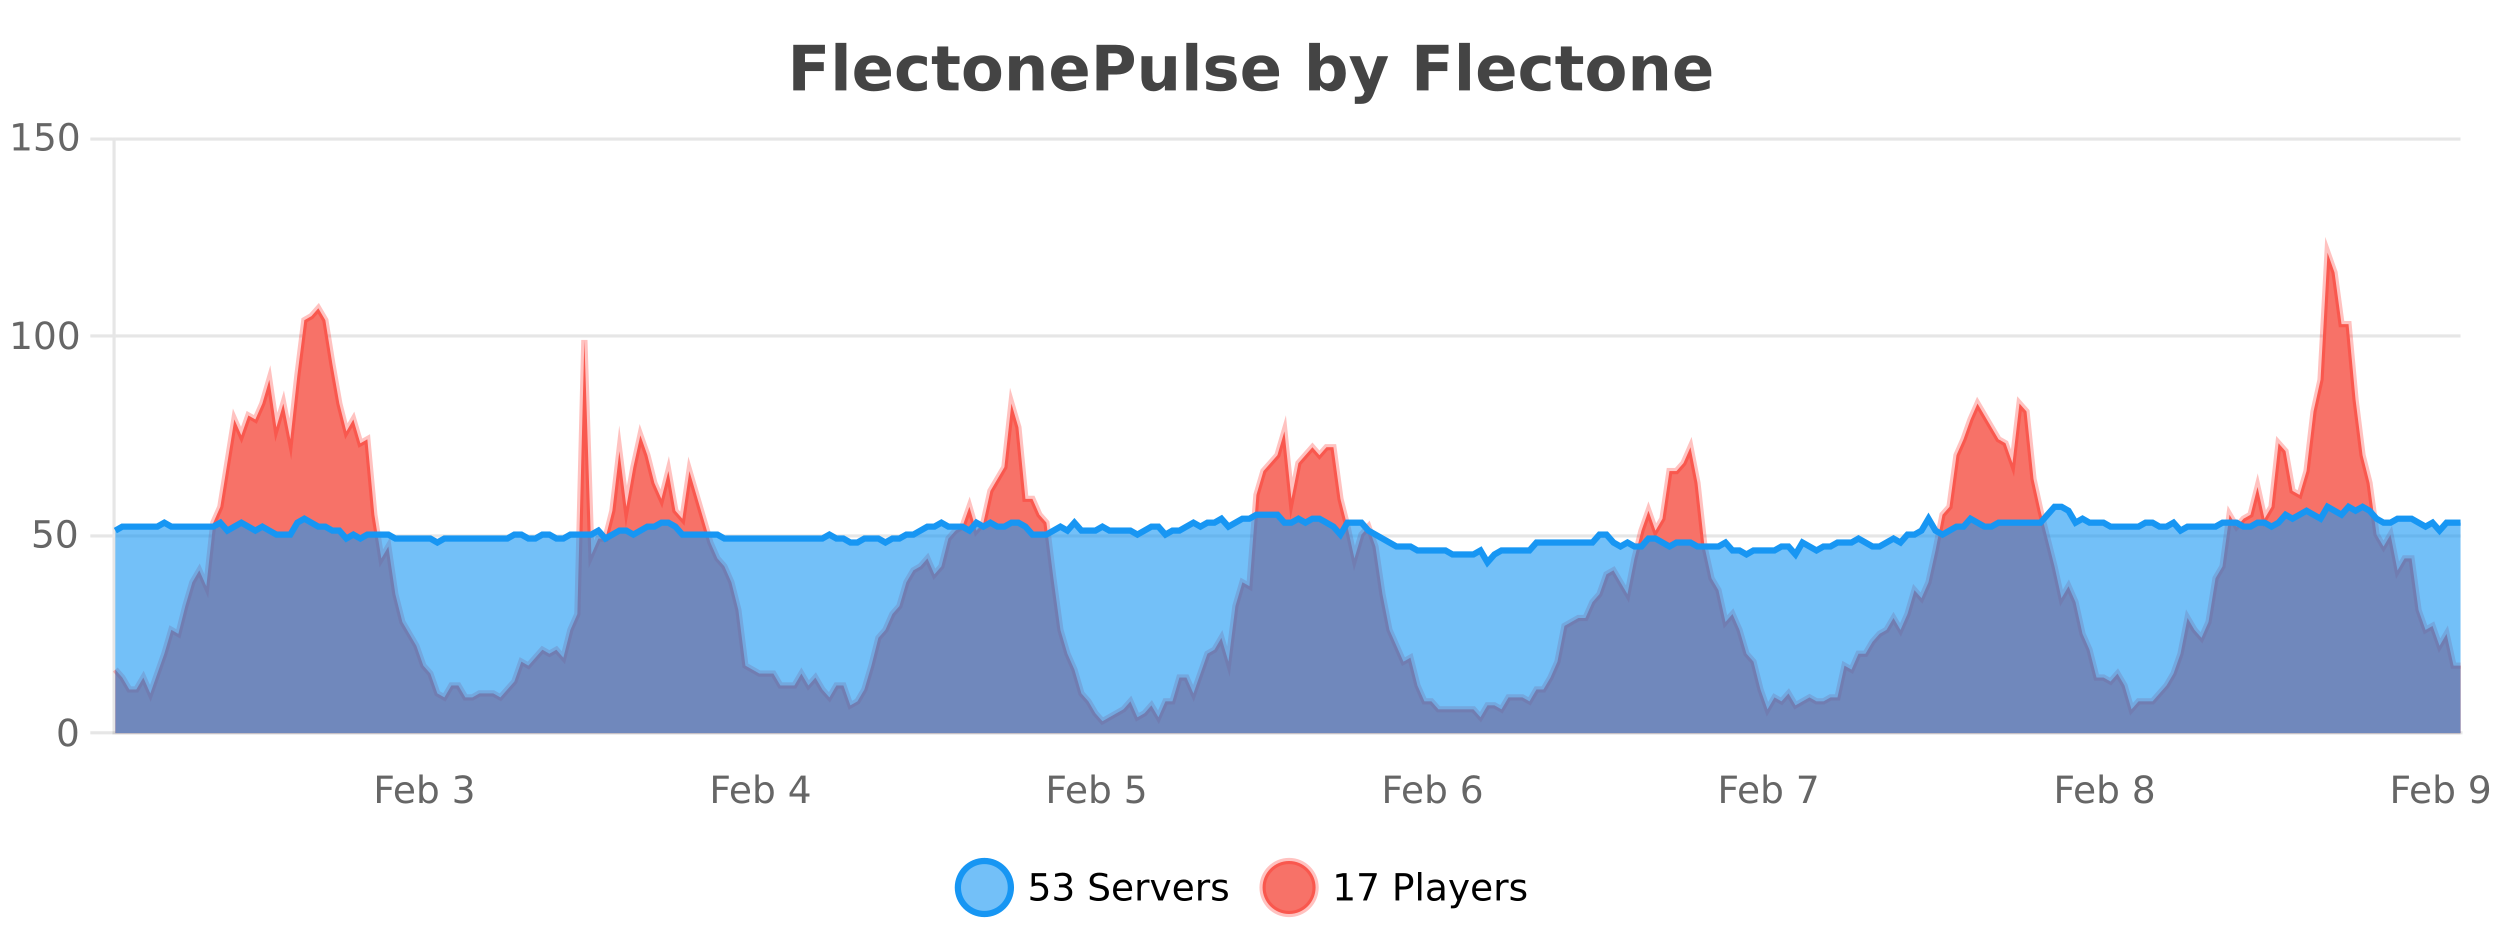 <?xml version="1.0" encoding="UTF-8"?>
<svg xmlns="http://www.w3.org/2000/svg" xmlns:xlink="http://www.w3.org/1999/xlink" width="800pt" height="300pt" viewBox="0 0 800 300" version="1.1">
<defs>
<clipPath id="clip1">
  <path d="M 278 263 L 352 263 L 352 300 L 278 300 Z M 278 263 "/>
</clipPath>
<clipPath id="clip2">
  <path d="M 375 263 L 450 263 L 450 300 L 375 300 Z M 375 263 "/>
</clipPath>
<clipPath id="clip3">
  <path d="M 36.906 80 L 787.371 80 L 787.371 234.602 L 36.906 234.602 Z M 36.906 80 "/>
</clipPath>
<clipPath id="clip4">
  <path d="M 35.906 52 L 788.375 52 L 788.375 235.602 L 35.906 235.602 Z M 35.906 52 "/>
</clipPath>
<clipPath id="clip5">
  <path d="M 36.906 162 L 787.371 162 L 787.371 234.602 L 36.906 234.602 Z M 36.906 162 "/>
</clipPath>
<clipPath id="clip6">
  <path d="M 35.906 133 L 788.375 133 L 788.375 209 L 35.906 209 Z M 35.906 133 "/>
</clipPath>
</defs>
<g id="surface1621096">
<rect x="0" y="0" width="800" height="300" style="fill:rgb(100%,100%,100%);fill-opacity:1;stroke:none;"/>
<path style="fill:none;stroke-width:1;stroke-linecap:butt;stroke-linejoin:miter;stroke:rgb(0%,0%,0%);stroke-opacity:0.098;stroke-miterlimit:10;" d="M 37 234.5 L 787.371 234.5 "/>
<path style="fill:none;stroke-width:1;stroke-linecap:butt;stroke-linejoin:miter;stroke:rgb(0%,0%,0%);stroke-opacity:0.098;stroke-miterlimit:10;" d="M 28.906 234.5 L 36 234.5 "/>
<path style="fill:none;stroke-width:1;stroke-linecap:butt;stroke-linejoin:miter;stroke:rgb(0%,0%,0%);stroke-opacity:0.098;stroke-miterlimit:10;" d="M 37 171.5 L 787.371 171.5 "/>
<path style="fill:none;stroke-width:1;stroke-linecap:butt;stroke-linejoin:miter;stroke:rgb(0%,0%,0%);stroke-opacity:0.098;stroke-miterlimit:10;" d="M 28.906 171.5 L 36 171.5 "/>
<path style="fill:none;stroke-width:1;stroke-linecap:butt;stroke-linejoin:miter;stroke:rgb(0%,0%,0%);stroke-opacity:0.098;stroke-miterlimit:10;" d="M 37 107.5 L 787.371 107.5 "/>
<path style="fill:none;stroke-width:1;stroke-linecap:butt;stroke-linejoin:miter;stroke:rgb(0%,0%,0%);stroke-opacity:0.098;stroke-miterlimit:10;" d="M 28.906 107.5 L 36 107.5 "/>
<path style="fill:none;stroke-width:1;stroke-linecap:butt;stroke-linejoin:miter;stroke:rgb(0%,0%,0%);stroke-opacity:0.098;stroke-miterlimit:10;" d="M 37 44.5 L 787.371 44.5 "/>
<path style="fill:none;stroke-width:1;stroke-linecap:butt;stroke-linejoin:miter;stroke:rgb(0%,0%,0%);stroke-opacity:0.098;stroke-miterlimit:10;" d="M 28.906 44.5 L 36 44.5 "/>
<path style=" stroke:none;fill-rule:nonzero;fill:rgb(9.02%,58.824%,95.294%);fill-opacity:0.6;" d="M 323.488 284 C 323.488 288.688 319.688 292.484 315.004 292.484 C 310.316 292.484 306.52 288.688 306.52 284 C 306.52 279.312 310.316 275.516 315.004 275.516 C 319.688 275.516 323.488 279.312 323.488 284 Z M 323.488 284 "/>
<g clip-path="url(#clip1)" clip-rule="nonzero">
<path style="fill:none;stroke-width:2;stroke-linecap:butt;stroke-linejoin:miter;stroke:rgb(9.02%,58.824%,95.294%);stroke-opacity:1;stroke-miterlimit:10;" d="M 323.488 284 C 323.488 288.688 319.688 292.484 315.004 292.484 C 310.316 292.484 306.52 288.688 306.52 284 C 306.52 279.312 310.316 275.516 315.004 275.516 C 319.688 275.516 323.488 279.312 323.488 284 Z M 323.488 284 "/>
</g>
<path style=" stroke:none;fill-rule:nonzero;fill:rgb(0%,0%,0%);fill-opacity:1;" d="M 330.117 279.406 L 334.758 279.406 L 334.758 280.406 L 331.195 280.406 L 331.195 282.547 C 331.371 282.484 331.543 282.445 331.711 282.422 C 331.887 282.391 332.059 282.375 332.227 282.375 C 333.203 282.375 333.98 282.648 334.555 283.188 C 335.125 283.719 335.414 284.438 335.414 285.344 C 335.414 286.293 335.117 287.027 334.523 287.547 C 333.938 288.07 333.117 288.328 332.055 288.328 C 331.68 288.328 331.297 288.297 330.914 288.234 C 330.539 288.172 330.148 288.078 329.742 287.953 L 329.742 286.766 C 330.094 286.953 330.461 287.094 330.836 287.188 C 331.211 287.281 331.605 287.328 332.023 287.328 C 332.699 287.328 333.234 287.152 333.633 286.797 C 334.027 286.445 334.227 285.961 334.227 285.344 C 334.227 284.742 334.027 284.262 333.633 283.906 C 333.234 283.555 332.699 283.375 332.023 283.375 C 331.711 283.375 331.391 283.414 331.07 283.484 C 330.758 283.547 330.438 283.652 330.117 283.797 Z M 341.328 283.438 C 341.891 283.562 342.328 283.82 342.641 284.203 C 342.961 284.578 343.125 285.047 343.125 285.609 C 343.125 286.477 342.828 287.148 342.234 287.625 C 341.641 288.094 340.797 288.328 339.703 288.328 C 339.336 288.328 338.957 288.289 338.562 288.219 C 338.176 288.148 337.781 288.039 337.375 287.891 L 337.375 286.75 C 337.695 286.938 338.051 287.086 338.438 287.188 C 338.832 287.281 339.242 287.328 339.672 287.328 C 340.41 287.328 340.973 287.184 341.359 286.891 C 341.754 286.602 341.953 286.172 341.953 285.609 C 341.953 285.102 341.77 284.699 341.406 284.406 C 341.039 284.117 340.539 283.969 339.906 283.969 L 338.875 283.969 L 338.875 283 L 339.953 283 C 340.523 283 340.969 282.887 341.281 282.656 C 341.594 282.418 341.75 282.078 341.75 281.641 C 341.75 281.195 341.586 280.852 341.266 280.609 C 340.953 280.371 340.5 280.25 339.906 280.25 C 339.57 280.25 339.219 280.289 338.844 280.359 C 338.477 280.422 338.07 280.527 337.625 280.672 L 337.625 279.625 C 338.082 279.5 338.504 279.406 338.891 279.344 C 339.285 279.281 339.656 279.25 340 279.25 C 340.906 279.25 341.617 279.453 342.141 279.859 C 342.66 280.266 342.922 280.82 342.922 281.516 C 342.922 282.008 342.781 282.418 342.5 282.75 C 342.227 283.086 341.836 283.312 341.328 283.438 Z M 354.324 279.688 L 354.324 280.844 C 353.875 280.637 353.449 280.48 353.043 280.375 C 352.645 280.262 352.266 280.203 351.902 280.203 C 351.254 280.203 350.754 280.328 350.402 280.578 C 350.059 280.828 349.887 281.188 349.887 281.656 C 349.887 282.043 350 282.336 350.23 282.531 C 350.457 282.73 350.902 282.887 351.559 283 L 352.262 283.156 C 353.145 283.324 353.797 283.621 354.215 284.047 C 354.641 284.465 354.855 285.027 354.855 285.734 C 354.855 286.59 354.566 287.234 353.996 287.672 C 353.434 288.109 352.598 288.328 351.496 288.328 C 351.09 288.328 350.652 288.281 350.184 288.188 C 349.715 288.094 349.23 287.953 348.73 287.766 L 348.73 286.547 C 349.207 286.82 349.676 287.023 350.137 287.156 C 350.605 287.293 351.059 287.359 351.496 287.359 C 352.172 287.359 352.691 287.23 353.059 286.969 C 353.434 286.699 353.621 286.32 353.621 285.828 C 353.621 285.402 353.484 285.07 353.215 284.828 C 352.953 284.578 352.52 284.398 351.918 284.281 L 351.199 284.141 C 350.312 283.965 349.672 283.688 349.277 283.312 C 348.891 282.938 348.699 282.418 348.699 281.75 C 348.699 280.969 348.969 280.359 349.512 279.922 C 350.051 279.477 350.801 279.25 351.762 279.25 C 352.176 279.25 352.594 279.289 353.012 279.359 C 353.438 279.434 353.875 279.543 354.324 279.688 Z M 362.27 284.609 L 362.27 285.125 L 357.301 285.125 C 357.352 285.875 357.574 286.445 357.973 286.828 C 358.379 287.215 358.934 287.406 359.645 287.406 C 360.059 287.406 360.461 287.359 360.848 287.266 C 361.242 287.164 361.633 287.008 362.02 286.797 L 362.02 287.828 C 361.621 287.984 361.223 288.105 360.816 288.188 C 360.41 288.281 359.996 288.328 359.582 288.328 C 358.539 288.328 357.711 288.027 357.098 287.422 C 356.48 286.809 356.176 285.98 356.176 284.938 C 356.176 283.867 356.465 283.016 357.051 282.391 C 357.633 281.758 358.414 281.438 359.395 281.438 C 360.277 281.438 360.977 281.727 361.488 282.297 C 362.008 282.859 362.27 283.633 362.27 284.609 Z M 361.191 284.281 C 361.18 283.699 361.012 283.23 360.691 282.875 C 360.367 282.523 359.941 282.344 359.41 282.344 C 358.805 282.344 358.32 282.516 357.957 282.859 C 357.602 283.203 357.398 283.684 357.348 284.297 Z M 367.84 282.594 C 367.715 282.531 367.578 282.484 367.434 282.453 C 367.297 282.414 367.141 282.391 366.965 282.391 C 366.359 282.391 365.891 282.59 365.559 282.984 C 365.234 283.383 365.074 283.953 365.074 284.703 L 365.074 288.156 L 363.996 288.156 L 363.996 281.594 L 365.074 281.594 L 365.074 282.609 C 365.301 282.215 365.598 281.922 365.965 281.734 C 366.328 281.539 366.77 281.438 367.293 281.438 C 367.363 281.438 367.441 281.445 367.527 281.453 C 367.621 281.465 367.719 281.48 367.824 281.5 Z M 368.195 281.594 L 369.336 281.594 L 371.383 287.094 L 373.445 281.594 L 374.586 281.594 L 372.117 288.156 L 370.648 288.156 Z M 381.688 284.609 L 381.688 285.125 L 376.719 285.125 C 376.77 285.875 376.992 286.445 377.391 286.828 C 377.797 287.215 378.352 287.406 379.062 287.406 C 379.477 287.406 379.879 287.359 380.266 287.266 C 380.66 287.164 381.051 287.008 381.438 286.797 L 381.438 287.828 C 381.039 287.984 380.641 288.105 380.234 288.188 C 379.828 288.281 379.414 288.328 379 288.328 C 377.957 288.328 377.129 288.027 376.516 287.422 C 375.898 286.809 375.594 285.98 375.594 284.938 C 375.594 283.867 375.883 283.016 376.469 282.391 C 377.051 281.758 377.832 281.438 378.812 281.438 C 379.695 281.438 380.395 281.727 380.906 282.297 C 381.426 282.859 381.688 283.633 381.688 284.609 Z M 380.609 284.281 C 380.598 283.699 380.43 283.23 380.109 282.875 C 379.785 282.523 379.359 282.344 378.828 282.344 C 378.223 282.344 377.738 282.516 377.375 282.859 C 377.02 283.203 376.816 283.684 376.766 284.297 Z M 387.258 282.594 C 387.133 282.531 386.996 282.484 386.852 282.453 C 386.715 282.414 386.559 282.391 386.383 282.391 C 385.777 282.391 385.309 282.59 384.977 282.984 C 384.652 283.383 384.492 283.953 384.492 284.703 L 384.492 288.156 L 383.414 288.156 L 383.414 281.594 L 384.492 281.594 L 384.492 282.609 C 384.719 282.215 385.016 281.922 385.383 281.734 C 385.746 281.539 386.188 281.438 386.711 281.438 C 386.781 281.438 386.859 281.445 386.945 281.453 C 387.039 281.465 387.137 281.48 387.242 281.5 Z M 392.566 281.781 L 392.566 282.812 C 392.262 282.656 391.945 282.543 391.613 282.469 C 391.289 282.387 390.949 282.344 390.598 282.344 C 390.066 282.344 389.664 282.43 389.395 282.594 C 389.121 282.75 388.988 282.996 388.988 283.328 C 388.988 283.578 389.082 283.777 389.27 283.922 C 389.465 284.059 389.855 284.188 390.441 284.312 L 390.801 284.406 C 391.57 284.562 392.117 284.793 392.441 285.094 C 392.762 285.398 392.926 285.812 392.926 286.344 C 392.926 286.961 392.68 287.445 392.191 287.797 C 391.711 288.152 391.051 288.328 390.207 288.328 C 389.852 288.328 389.48 288.289 389.098 288.219 C 388.723 288.156 388.324 288.059 387.91 287.922 L 387.91 286.797 C 388.305 287.008 388.695 287.164 389.082 287.266 C 389.465 287.371 389.852 287.422 390.238 287.422 C 390.738 287.422 391.121 287.34 391.395 287.172 C 391.676 286.996 391.816 286.746 391.816 286.422 C 391.816 286.133 391.715 285.906 391.52 285.75 C 391.32 285.594 390.887 285.445 390.223 285.297 L 389.848 285.219 C 389.18 285.074 388.695 284.855 388.395 284.562 C 388.102 284.273 387.957 283.875 387.957 283.375 C 387.957 282.75 388.176 282.273 388.613 281.938 C 389.051 281.605 389.668 281.438 390.473 281.438 C 390.867 281.438 391.242 281.469 391.598 281.531 C 391.949 281.586 392.273 281.668 392.566 281.781 Z M 325.004 277.016 "/>
<path style=" stroke:none;fill-rule:nonzero;fill:rgb(96.863%,44.706%,40.784%);fill-opacity:1;" d="M 420.988 284 C 420.988 288.688 417.191 292.484 412.504 292.484 C 407.82 292.484 404.02 288.688 404.02 284 C 404.02 279.312 407.82 275.516 412.504 275.516 C 417.191 275.516 420.988 279.312 420.988 284 Z M 420.988 284 "/>
<g clip-path="url(#clip2)" clip-rule="nonzero">
<path style="fill:none;stroke-width:2;stroke-linecap:butt;stroke-linejoin:miter;stroke:rgb(100%,4.706%,0%);stroke-opacity:0.247;stroke-miterlimit:10;" d="M 420.988 284 C 420.988 288.688 417.191 292.484 412.504 292.484 C 407.82 292.484 404.02 288.688 404.02 284 C 404.02 279.312 407.82 275.516 412.504 275.516 C 417.191 275.516 420.988 279.312 420.988 284 Z M 420.988 284 "/>
</g>
<path style=" stroke:none;fill-rule:nonzero;fill:rgb(0%,0%,0%);fill-opacity:1;" d="M 427.805 287.156 L 429.742 287.156 L 429.742 280.484 L 427.633 280.906 L 427.633 279.828 L 429.727 279.406 L 430.914 279.406 L 430.914 287.156 L 432.852 287.156 L 432.852 288.156 L 427.805 288.156 Z M 434.938 279.406 L 440.562 279.406 L 440.562 279.906 L 437.391 288.156 L 436.156 288.156 L 439.141 280.406 L 434.938 280.406 Z M 447.762 280.375 L 447.762 283.672 L 449.246 283.672 C 449.797 283.672 450.223 283.531 450.527 283.25 C 450.828 282.961 450.98 282.547 450.98 282.016 C 450.98 281.496 450.828 281.094 450.527 280.812 C 450.223 280.523 449.797 280.375 449.246 280.375 Z M 446.574 279.406 L 449.246 279.406 C 450.234 279.406 450.98 279.633 451.48 280.078 C 451.98 280.516 452.23 281.164 452.23 282.016 C 452.23 282.883 451.98 283.539 451.48 283.984 C 450.98 284.422 450.234 284.641 449.246 284.641 L 447.762 284.641 L 447.762 288.156 L 446.574 288.156 Z M 453.766 279.031 L 454.844 279.031 L 454.844 288.156 L 453.766 288.156 Z M 460.082 284.859 C 459.215 284.859 458.613 284.961 458.27 285.156 C 457.934 285.355 457.77 285.695 457.77 286.172 C 457.77 286.559 457.895 286.867 458.145 287.094 C 458.402 287.312 458.746 287.422 459.176 287.422 C 459.777 287.422 460.258 287.215 460.613 286.797 C 460.977 286.371 461.16 285.805 461.16 285.094 L 461.16 284.859 Z M 462.238 284.406 L 462.238 288.156 L 461.16 288.156 L 461.16 287.156 C 460.91 287.555 460.602 287.852 460.238 288.047 C 459.871 288.234 459.426 288.328 458.895 288.328 C 458.215 288.328 457.68 288.141 457.285 287.766 C 456.887 287.383 456.691 286.875 456.691 286.25 C 456.691 285.512 456.934 284.953 457.426 284.578 C 457.926 284.203 458.664 284.016 459.645 284.016 L 461.16 284.016 L 461.16 283.906 C 461.16 283.406 460.992 283.023 460.66 282.75 C 460.336 282.48 459.883 282.344 459.301 282.344 C 458.926 282.344 458.555 282.391 458.191 282.484 C 457.836 282.578 457.496 282.715 457.176 282.891 L 457.176 281.891 C 457.57 281.734 457.949 281.621 458.316 281.547 C 458.691 281.477 459.055 281.438 459.41 281.438 C 460.355 281.438 461.066 281.684 461.535 282.172 C 462.004 282.664 462.238 283.406 462.238 284.406 Z M 467.188 288.766 C 466.883 289.547 466.586 290.055 466.297 290.297 C 466.004 290.535 465.617 290.656 465.141 290.656 L 464.281 290.656 L 464.281 289.75 L 464.906 289.75 C 465.207 289.75 465.438 289.676 465.594 289.531 C 465.758 289.395 465.941 289.066 466.141 288.547 L 466.344 288.047 L 463.688 281.594 L 464.828 281.594 L 466.875 286.719 L 468.938 281.594 L 470.078 281.594 Z M 477.18 284.609 L 477.18 285.125 L 472.211 285.125 C 472.262 285.875 472.484 286.445 472.883 286.828 C 473.289 287.215 473.844 287.406 474.555 287.406 C 474.969 287.406 475.371 287.359 475.758 287.266 C 476.152 287.164 476.543 287.008 476.93 286.797 L 476.93 287.828 C 476.531 287.984 476.133 288.105 475.727 288.188 C 475.32 288.281 474.906 288.328 474.492 288.328 C 473.449 288.328 472.621 288.027 472.008 287.422 C 471.391 286.809 471.086 285.98 471.086 284.938 C 471.086 283.867 471.375 283.016 471.961 282.391 C 472.543 281.758 473.324 281.438 474.305 281.438 C 475.188 281.438 475.887 281.727 476.398 282.297 C 476.918 282.859 477.18 283.633 477.18 284.609 Z M 476.102 284.281 C 476.09 283.699 475.922 283.23 475.602 282.875 C 475.277 282.523 474.852 282.344 474.32 282.344 C 473.715 282.344 473.23 282.516 472.867 282.859 C 472.512 283.203 472.309 283.684 472.258 284.297 Z M 482.75 282.594 C 482.625 282.531 482.488 282.484 482.344 282.453 C 482.207 282.414 482.051 282.391 481.875 282.391 C 481.27 282.391 480.801 282.59 480.469 282.984 C 480.145 283.383 479.984 283.953 479.984 284.703 L 479.984 288.156 L 478.906 288.156 L 478.906 281.594 L 479.984 281.594 L 479.984 282.609 C 480.211 282.215 480.508 281.922 480.875 281.734 C 481.238 281.539 481.68 281.438 482.203 281.438 C 482.273 281.438 482.352 281.445 482.438 281.453 C 482.531 281.465 482.629 281.48 482.734 281.5 Z M 488.055 281.781 L 488.055 282.812 C 487.75 282.656 487.434 282.543 487.102 282.469 C 486.777 282.387 486.438 282.344 486.086 282.344 C 485.555 282.344 485.152 282.43 484.883 282.594 C 484.609 282.75 484.477 282.996 484.477 283.328 C 484.477 283.578 484.57 283.777 484.758 283.922 C 484.953 284.059 485.344 284.188 485.93 284.312 L 486.289 284.406 C 487.059 284.562 487.605 284.793 487.93 285.094 C 488.25 285.398 488.414 285.812 488.414 286.344 C 488.414 286.961 488.168 287.445 487.68 287.797 C 487.199 288.152 486.539 288.328 485.695 288.328 C 485.34 288.328 484.969 288.289 484.586 288.219 C 484.211 288.156 483.812 288.059 483.398 287.922 L 483.398 286.797 C 483.793 287.008 484.184 287.164 484.57 287.266 C 484.953 287.371 485.34 287.422 485.727 287.422 C 486.227 287.422 486.609 287.34 486.883 287.172 C 487.164 286.996 487.305 286.746 487.305 286.422 C 487.305 286.133 487.203 285.906 487.008 285.75 C 486.809 285.594 486.375 285.445 485.711 285.297 L 485.336 285.219 C 484.668 285.074 484.184 284.855 483.883 284.562 C 483.59 284.273 483.445 283.875 483.445 283.375 C 483.445 282.75 483.664 282.273 484.102 281.938 C 484.539 281.605 485.156 281.438 485.961 281.438 C 486.355 281.438 486.73 281.469 487.086 281.531 C 487.438 281.586 487.762 281.668 488.055 281.781 Z M 422.504 277.016 "/>
<path style=" stroke:none;fill-rule:nonzero;fill:rgb(26.667%,26.667%,26.667%);fill-opacity:1;" d="M 253.844 14.344 L 263.984 14.344 L 263.984 17.188 L 257.594 17.188 L 257.594 19.891 L 263.609 19.891 L 263.609 22.734 L 257.594 22.734 L 257.594 28.922 L 253.844 28.922 Z M 267.352 13.719 L 270.836 13.719 L 270.836 28.922 L 267.352 28.922 Z M 285.109 23.422 L 285.109 24.422 L 276.938 24.422 C 277.02 25.246 277.316 25.859 277.828 26.266 C 278.336 26.672 279.047 26.875 279.953 26.875 C 280.691 26.875 281.445 26.766 282.219 26.547 C 282.988 26.328 283.781 26 284.594 25.562 L 284.594 28.25 C 283.77 28.562 282.941 28.797 282.109 28.953 C 281.285 29.117 280.461 29.203 279.641 29.203 C 277.66 29.203 276.117 28.703 275.016 27.703 C 273.922 26.695 273.375 25.281 273.375 23.469 C 273.375 21.68 273.91 20.273 274.984 19.25 C 276.066 18.23 277.551 17.719 279.438 17.719 C 281.156 17.719 282.531 18.242 283.562 19.281 C 284.594 20.312 285.109 21.695 285.109 23.422 Z M 281.516 22.266 C 281.516 21.602 281.32 21.062 280.938 20.656 C 280.551 20.25 280.047 20.047 279.422 20.047 C 278.742 20.047 278.191 20.242 277.766 20.625 C 277.348 21 277.086 21.547 276.984 22.266 Z M 296.598 18.328 L 296.598 21.172 C 296.129 20.852 295.652 20.609 295.176 20.453 C 294.695 20.297 294.195 20.219 293.676 20.219 C 292.707 20.219 291.945 20.508 291.395 21.078 C 290.852 21.641 290.582 22.438 290.582 23.469 C 290.582 24.492 290.852 25.289 291.395 25.859 C 291.945 26.422 292.707 26.703 293.676 26.703 C 294.227 26.703 294.746 26.625 295.238 26.469 C 295.727 26.305 296.18 26.059 296.598 25.734 L 296.598 28.594 C 296.055 28.805 295.504 28.953 294.941 29.047 C 294.379 29.148 293.809 29.203 293.238 29.203 C 291.27 29.203 289.727 28.699 288.613 27.688 C 287.496 26.68 286.941 25.273 286.941 23.469 C 286.941 21.656 287.496 20.246 288.613 19.234 C 289.727 18.227 291.27 17.719 293.238 17.719 C 293.809 17.719 294.371 17.773 294.926 17.875 C 295.488 17.969 296.043 18.121 296.598 18.328 Z M 303.438 14.875 L 303.438 17.984 L 307.047 17.984 L 307.047 20.484 L 303.438 20.484 L 303.438 25.125 C 303.438 25.637 303.535 25.98 303.734 26.156 C 303.941 26.336 304.344 26.422 304.938 26.422 L 306.734 26.422 L 306.734 28.922 L 303.734 28.922 C 302.359 28.922 301.379 28.637 300.797 28.062 C 300.223 27.48 299.938 26.5 299.938 25.125 L 299.938 20.484 L 298.203 20.484 L 298.203 17.984 L 299.938 17.984 L 299.938 14.875 Z M 314.391 20.219 C 313.609 20.219 313.016 20.5 312.609 21.062 C 312.203 21.617 312 22.418 312 23.469 C 312 24.512 312.203 25.312 312.609 25.875 C 313.016 26.43 313.609 26.703 314.391 26.703 C 315.148 26.703 315.727 26.43 316.125 25.875 C 316.531 25.312 316.734 24.512 316.734 23.469 C 316.734 22.418 316.531 21.617 316.125 21.062 C 315.727 20.5 315.148 20.219 314.391 20.219 Z M 314.391 17.719 C 316.266 17.719 317.727 18.23 318.781 19.25 C 319.844 20.262 320.375 21.668 320.375 23.469 C 320.375 25.262 319.844 26.668 318.781 27.688 C 317.727 28.699 316.266 29.203 314.391 29.203 C 312.492 29.203 311.016 28.699 309.953 27.688 C 308.891 26.668 308.359 25.262 308.359 23.469 C 308.359 21.668 308.891 20.262 309.953 19.25 C 311.016 18.23 312.492 17.719 314.391 17.719 Z M 333.91 22.266 L 333.91 28.922 L 330.395 28.922 L 330.395 23.828 C 330.395 22.883 330.371 22.23 330.332 21.875 C 330.289 21.512 330.215 21.246 330.113 21.078 C 329.977 20.852 329.789 20.672 329.551 20.547 C 329.32 20.422 329.055 20.359 328.754 20.359 C 328.023 20.359 327.449 20.641 327.035 21.203 C 326.617 21.766 326.41 22.547 326.41 23.547 L 326.41 28.922 L 322.926 28.922 L 322.926 17.984 L 326.41 17.984 L 326.41 19.578 C 326.941 18.945 327.504 18.477 328.098 18.172 C 328.691 17.871 329.34 17.719 330.051 17.719 C 331.32 17.719 332.277 18.109 332.926 18.891 C 333.582 19.664 333.91 20.789 333.91 22.266 Z M 348.07 23.422 L 348.07 24.422 L 339.898 24.422 C 339.98 25.246 340.277 25.859 340.789 26.266 C 341.297 26.672 342.008 26.875 342.914 26.875 C 343.652 26.875 344.406 26.766 345.18 26.547 C 345.949 26.328 346.742 26 347.555 25.562 L 347.555 28.25 C 346.73 28.562 345.902 28.797 345.07 28.953 C 344.246 29.117 343.422 29.203 342.602 29.203 C 340.621 29.203 339.078 28.703 337.977 27.703 C 336.883 26.695 336.336 25.281 336.336 23.469 C 336.336 21.68 336.871 20.273 337.945 19.25 C 339.027 18.23 340.512 17.719 342.398 17.719 C 344.117 17.719 345.492 18.242 346.523 19.281 C 347.555 20.312 348.07 21.695 348.07 23.422 Z M 344.477 22.266 C 344.477 21.602 344.281 21.062 343.898 20.656 C 343.512 20.25 343.008 20.047 342.383 20.047 C 341.703 20.047 341.152 20.242 340.727 20.625 C 340.309 21 340.047 21.547 339.945 22.266 Z M 350.883 14.344 L 357.117 14.344 C 358.969 14.344 360.391 14.758 361.383 15.578 C 362.383 16.402 362.883 17.574 362.883 19.094 C 362.883 20.625 362.383 21.805 361.383 22.625 C 360.391 23.449 358.969 23.859 357.117 23.859 L 354.633 23.859 L 354.633 28.922 L 350.883 28.922 Z M 354.633 17.062 L 354.633 21.141 L 356.711 21.141 C 357.438 21.141 358 20.965 358.398 20.609 C 358.805 20.258 359.008 19.75 359.008 19.094 C 359.008 18.449 358.805 17.949 358.398 17.594 C 358 17.242 357.438 17.062 356.711 17.062 Z M 365.262 24.656 L 365.262 17.984 L 368.777 17.984 L 368.777 19.078 C 368.777 19.672 368.77 20.418 368.762 21.312 C 368.762 22.211 368.762 22.805 368.762 23.094 C 368.762 23.98 368.781 24.617 368.824 25 C 368.875 25.387 368.953 25.668 369.059 25.844 C 369.203 26.074 369.391 26.25 369.621 26.375 C 369.848 26.5 370.113 26.562 370.418 26.562 C 371.145 26.562 371.719 26.281 372.137 25.719 C 372.551 25.156 372.762 24.383 372.762 23.391 L 372.762 17.984 L 376.262 17.984 L 376.262 28.922 L 372.762 28.922 L 372.762 27.344 C 372.23 27.98 371.668 28.449 371.074 28.75 C 370.488 29.051 369.844 29.203 369.137 29.203 C 367.875 29.203 366.91 28.82 366.246 28.047 C 365.59 27.266 365.262 26.137 365.262 24.656 Z M 379.625 13.719 L 383.109 13.719 L 383.109 28.922 L 379.625 28.922 Z M 395.012 18.328 L 395.012 20.984 C 394.27 20.672 393.551 20.438 392.855 20.281 C 392.156 20.125 391.496 20.047 390.871 20.047 C 390.215 20.047 389.723 20.133 389.402 20.297 C 389.078 20.465 388.918 20.719 388.918 21.062 C 388.918 21.344 389.035 21.559 389.277 21.703 C 389.527 21.852 389.965 21.961 390.59 22.031 L 391.215 22.125 C 393.004 22.355 394.207 22.73 394.824 23.25 C 395.438 23.773 395.746 24.59 395.746 25.703 C 395.746 26.871 395.312 27.746 394.449 28.328 C 393.594 28.914 392.316 29.203 390.621 29.203 C 389.891 29.203 389.141 29.145 388.371 29.031 C 387.598 28.918 386.809 28.746 385.996 28.516 L 385.996 25.859 C 386.691 26.203 387.406 26.461 388.137 26.625 C 388.863 26.793 389.609 26.875 390.371 26.875 C 391.059 26.875 391.574 26.781 391.918 26.594 C 392.262 26.406 392.434 26.125 392.434 25.75 C 392.434 25.438 392.312 25.211 392.074 25.062 C 391.832 24.906 391.359 24.789 390.652 24.703 L 390.043 24.625 C 388.48 24.43 387.387 24.07 386.762 23.547 C 386.137 23.016 385.824 22.215 385.824 21.141 C 385.824 19.984 386.219 19.125 387.012 18.562 C 387.812 18 389.031 17.719 390.668 17.719 C 391.312 17.719 391.988 17.773 392.699 17.875 C 393.406 17.969 394.176 18.121 395.012 18.328 Z M 409.289 23.422 L 409.289 24.422 L 401.117 24.422 C 401.199 25.246 401.496 25.859 402.008 26.266 C 402.516 26.672 403.227 26.875 404.133 26.875 C 404.871 26.875 405.625 26.766 406.398 26.547 C 407.168 26.328 407.961 26 408.773 25.562 L 408.773 28.25 C 407.949 28.562 407.121 28.797 406.289 28.953 C 405.465 29.117 404.641 29.203 403.82 29.203 C 401.84 29.203 400.297 28.703 399.195 27.703 C 398.102 26.695 397.555 25.281 397.555 23.469 C 397.555 21.68 398.09 20.273 399.164 19.25 C 400.246 18.23 401.73 17.719 403.617 17.719 C 405.336 17.719 406.711 18.242 407.742 19.281 C 408.773 20.312 409.289 21.695 409.289 23.422 Z M 405.695 22.266 C 405.695 21.602 405.5 21.062 405.117 20.656 C 404.73 20.25 404.227 20.047 403.602 20.047 C 402.922 20.047 402.371 20.242 401.945 20.625 C 401.527 21 401.266 21.547 401.164 22.266 Z M 424.727 26.672 C 425.477 26.672 426.047 26.402 426.445 25.859 C 426.84 25.309 427.039 24.512 427.039 23.469 C 427.039 22.43 426.84 21.637 426.445 21.094 C 426.047 20.543 425.477 20.266 424.727 20.266 C 423.977 20.266 423.398 20.543 422.992 21.094 C 422.594 21.637 422.398 22.43 422.398 23.469 C 422.398 24.5 422.594 25.293 422.992 25.844 C 423.398 26.398 423.977 26.672 424.727 26.672 Z M 422.398 19.578 C 422.887 18.945 423.422 18.477 424.008 18.172 C 424.59 17.871 425.262 17.719 426.023 17.719 C 427.375 17.719 428.484 18.258 429.352 19.328 C 430.215 20.402 430.648 21.781 430.648 23.469 C 430.648 25.148 430.215 26.523 429.352 27.594 C 428.484 28.668 427.375 29.203 426.023 29.203 C 425.262 29.203 424.59 29.051 424.008 28.75 C 423.422 28.449 422.887 27.98 422.398 27.344 L 422.398 28.922 L 418.914 28.922 L 418.914 13.719 L 422.398 13.719 Z M 431.789 17.984 L 435.273 17.984 L 438.227 25.406 L 440.727 17.984 L 444.211 17.984 L 439.617 29.953 C 439.156 31.172 438.617 32.02 437.992 32.5 C 437.375 32.988 436.57 33.234 435.57 33.234 L 433.539 33.234 L 433.539 30.938 L 434.633 30.938 C 435.227 30.938 435.656 30.844 435.93 30.656 C 436.199 30.469 436.406 30.129 436.555 29.641 L 436.664 29.344 Z M 453.383 14.344 L 463.523 14.344 L 463.523 17.188 L 457.133 17.188 L 457.133 19.891 L 463.148 19.891 L 463.148 22.734 L 457.133 22.734 L 457.133 28.922 L 453.383 28.922 Z M 466.891 13.719 L 470.375 13.719 L 470.375 28.922 L 466.891 28.922 Z M 484.652 23.422 L 484.652 24.422 L 476.48 24.422 C 476.562 25.246 476.859 25.859 477.371 26.266 C 477.879 26.672 478.59 26.875 479.496 26.875 C 480.234 26.875 480.988 26.766 481.762 26.547 C 482.531 26.328 483.324 26 484.137 25.562 L 484.137 28.25 C 483.312 28.562 482.484 28.797 481.652 28.953 C 480.828 29.117 480.004 29.203 479.184 29.203 C 477.203 29.203 475.66 28.703 474.559 27.703 C 473.465 26.695 472.918 25.281 472.918 23.469 C 472.918 21.68 473.453 20.273 474.527 19.25 C 475.609 18.23 477.094 17.719 478.98 17.719 C 480.699 17.719 482.074 18.242 483.105 19.281 C 484.137 20.312 484.652 21.695 484.652 23.422 Z M 481.059 22.266 C 481.059 21.602 480.863 21.062 480.48 20.656 C 480.094 20.25 479.59 20.047 478.965 20.047 C 478.285 20.047 477.734 20.242 477.309 20.625 C 476.891 21 476.629 21.547 476.527 22.266 Z M 496.141 18.328 L 496.141 21.172 C 495.672 20.852 495.195 20.609 494.719 20.453 C 494.238 20.297 493.738 20.219 493.219 20.219 C 492.25 20.219 491.488 20.508 490.938 21.078 C 490.395 21.641 490.125 22.438 490.125 23.469 C 490.125 24.492 490.395 25.289 490.938 25.859 C 491.488 26.422 492.25 26.703 493.219 26.703 C 493.77 26.703 494.289 26.625 494.781 26.469 C 495.27 26.305 495.723 26.059 496.141 25.734 L 496.141 28.594 C 495.598 28.805 495.047 28.953 494.484 29.047 C 493.922 29.148 493.352 29.203 492.781 29.203 C 490.812 29.203 489.27 28.699 488.156 27.688 C 487.039 26.68 486.484 25.273 486.484 23.469 C 486.484 21.656 487.039 20.246 488.156 19.234 C 489.27 18.227 490.812 17.719 492.781 17.719 C 493.352 17.719 493.914 17.773 494.469 17.875 C 495.031 17.969 495.586 18.121 496.141 18.328 Z M 502.977 14.875 L 502.977 17.984 L 506.586 17.984 L 506.586 20.484 L 502.977 20.484 L 502.977 25.125 C 502.977 25.637 503.074 25.98 503.273 26.156 C 503.48 26.336 503.883 26.422 504.477 26.422 L 506.273 26.422 L 506.273 28.922 L 503.273 28.922 C 501.898 28.922 500.918 28.637 500.336 28.062 C 499.762 27.48 499.477 26.5 499.477 25.125 L 499.477 20.484 L 497.742 20.484 L 497.742 17.984 L 499.477 17.984 L 499.477 14.875 Z M 513.93 20.219 C 513.148 20.219 512.555 20.5 512.148 21.062 C 511.742 21.617 511.539 22.418 511.539 23.469 C 511.539 24.512 511.742 25.312 512.148 25.875 C 512.555 26.43 513.148 26.703 513.93 26.703 C 514.688 26.703 515.266 26.43 515.664 25.875 C 516.07 25.312 516.273 24.512 516.273 23.469 C 516.273 22.418 516.07 21.617 515.664 21.062 C 515.266 20.5 514.688 20.219 513.93 20.219 Z M 513.93 17.719 C 515.805 17.719 517.266 18.23 518.32 19.25 C 519.383 20.262 519.914 21.668 519.914 23.469 C 519.914 25.262 519.383 26.668 518.32 27.688 C 517.266 28.699 515.805 29.203 513.93 29.203 C 512.031 29.203 510.555 28.699 509.492 27.688 C 508.43 26.668 507.898 25.262 507.898 23.469 C 507.898 21.668 508.43 20.262 509.492 19.25 C 510.555 18.23 512.031 17.719 513.93 17.719 Z M 533.453 22.266 L 533.453 28.922 L 529.938 28.922 L 529.938 23.828 C 529.938 22.883 529.914 22.23 529.875 21.875 C 529.832 21.512 529.758 21.246 529.656 21.078 C 529.52 20.852 529.332 20.672 529.094 20.547 C 528.863 20.422 528.598 20.359 528.297 20.359 C 527.566 20.359 526.992 20.641 526.578 21.203 C 526.16 21.766 525.953 22.547 525.953 23.547 L 525.953 28.922 L 522.469 28.922 L 522.469 17.984 L 525.953 17.984 L 525.953 19.578 C 526.484 18.945 527.047 18.477 527.641 18.172 C 528.234 17.871 528.883 17.719 529.594 17.719 C 530.863 17.719 531.82 18.109 532.469 18.891 C 533.125 19.664 533.453 20.789 533.453 22.266 Z M 547.609 23.422 L 547.609 24.422 L 539.438 24.422 C 539.52 25.246 539.816 25.859 540.328 26.266 C 540.836 26.672 541.547 26.875 542.453 26.875 C 543.191 26.875 543.945 26.766 544.719 26.547 C 545.488 26.328 546.281 26 547.094 25.562 L 547.094 28.25 C 546.27 28.562 545.441 28.797 544.609 28.953 C 543.785 29.117 542.961 29.203 542.141 29.203 C 540.16 29.203 538.617 28.703 537.516 27.703 C 536.422 26.695 535.875 25.281 535.875 23.469 C 535.875 21.68 536.41 20.273 537.484 19.25 C 538.566 18.23 540.051 17.719 541.938 17.719 C 543.656 17.719 545.031 18.242 546.062 19.281 C 547.094 20.312 547.609 21.695 547.609 23.422 Z M 544.016 22.266 C 544.016 21.602 543.82 21.062 543.438 20.656 C 543.051 20.25 542.547 20.047 541.922 20.047 C 541.242 20.047 540.691 20.242 540.266 20.625 C 539.848 21 539.586 21.547 539.484 22.266 Z M 252 10.359 "/>
<path style="fill:none;stroke-width:1;stroke-linecap:butt;stroke-linejoin:miter;stroke:rgb(0%,0%,0%);stroke-opacity:0.098;stroke-miterlimit:10;" d="M 36 234.5 L 788 234.5 "/>
<path style=" stroke:none;fill-rule:nonzero;fill:rgb(40%,40%,40%);fill-opacity:1;" d="M 120.645 248.203 L 125.676 248.203 L 125.676 249.203 L 121.832 249.203 L 121.832 251.781 L 125.301 251.781 L 125.301 252.781 L 121.832 252.781 L 121.832 256.953 L 120.645 256.953 Z M 132.469 253.406 L 132.469 253.922 L 127.5 253.922 C 127.551 254.672 127.773 255.242 128.172 255.625 C 128.578 256.012 129.133 256.203 129.844 256.203 C 130.258 256.203 130.66 256.156 131.047 256.062 C 131.441 255.961 131.832 255.805 132.219 255.594 L 132.219 256.625 C 131.82 256.781 131.422 256.902 131.016 256.984 C 130.609 257.078 130.195 257.125 129.781 257.125 C 128.738 257.125 127.91 256.824 127.297 256.219 C 126.68 255.605 126.375 254.777 126.375 253.734 C 126.375 252.664 126.664 251.812 127.25 251.188 C 127.832 250.555 128.613 250.234 129.594 250.234 C 130.477 250.234 131.176 250.523 131.688 251.094 C 132.207 251.656 132.469 252.43 132.469 253.406 Z M 131.391 253.078 C 131.379 252.496 131.211 252.027 130.891 251.672 C 130.566 251.32 130.141 251.141 129.609 251.141 C 129.004 251.141 128.52 251.312 128.156 251.656 C 127.801 252 127.598 252.48 127.547 253.094 Z M 138.945 253.672 C 138.945 252.883 138.777 252.262 138.445 251.812 C 138.121 251.367 137.68 251.141 137.117 251.141 C 136.543 251.141 136.09 251.367 135.758 251.812 C 135.434 252.262 135.273 252.883 135.273 253.672 C 135.273 254.465 135.434 255.09 135.758 255.547 C 136.09 255.996 136.543 256.219 137.117 256.219 C 137.68 256.219 138.121 255.996 138.445 255.547 C 138.777 255.09 138.945 254.465 138.945 253.672 Z M 135.273 251.391 C 135.5 250.996 135.789 250.703 136.133 250.516 C 136.477 250.328 136.887 250.234 137.367 250.234 C 138.168 250.234 138.82 250.555 139.32 251.188 C 139.82 251.812 140.07 252.641 140.07 253.672 C 140.07 254.703 139.82 255.539 139.32 256.172 C 138.82 256.809 138.168 257.125 137.367 257.125 C 136.887 257.125 136.477 257.031 136.133 256.844 C 135.789 256.648 135.5 256.355 135.273 255.969 L 135.273 256.953 L 134.195 256.953 L 134.195 247.828 L 135.273 247.828 Z M 149.406 252.234 C 149.969 252.359 150.406 252.617 150.719 253 C 151.039 253.375 151.203 253.844 151.203 254.406 C 151.203 255.273 150.906 255.945 150.312 256.422 C 149.719 256.891 148.875 257.125 147.781 257.125 C 147.414 257.125 147.035 257.086 146.641 257.016 C 146.254 256.945 145.859 256.836 145.453 256.688 L 145.453 255.547 C 145.773 255.734 146.129 255.883 146.516 255.984 C 146.91 256.078 147.32 256.125 147.75 256.125 C 148.488 256.125 149.051 255.98 149.438 255.688 C 149.832 255.398 150.031 254.969 150.031 254.406 C 150.031 253.898 149.848 253.496 149.484 253.203 C 149.117 252.914 148.617 252.766 147.984 252.766 L 146.953 252.766 L 146.953 251.797 L 148.031 251.797 C 148.602 251.797 149.047 251.684 149.359 251.453 C 149.672 251.215 149.828 250.875 149.828 250.438 C 149.828 249.992 149.664 249.648 149.344 249.406 C 149.031 249.168 148.578 249.047 147.984 249.047 C 147.648 249.047 147.297 249.086 146.922 249.156 C 146.555 249.219 146.148 249.324 145.703 249.469 L 145.703 248.422 C 146.16 248.297 146.582 248.203 146.969 248.141 C 147.363 248.078 147.734 248.047 148.078 248.047 C 148.984 248.047 149.695 248.25 150.219 248.656 C 150.738 249.062 151 249.617 151 250.312 C 151 250.805 150.859 251.215 150.578 251.547 C 150.305 251.883 149.914 252.109 149.406 252.234 Z M 119.473 245.816 "/>
<path style=" stroke:none;fill-rule:nonzero;fill:rgb(40%,40%,40%);fill-opacity:1;" d="M 228.176 248.203 L 233.207 248.203 L 233.207 249.203 L 229.363 249.203 L 229.363 251.781 L 232.832 251.781 L 232.832 252.781 L 229.363 252.781 L 229.363 256.953 L 228.176 256.953 Z M 240 253.406 L 240 253.922 L 235.031 253.922 C 235.082 254.672 235.305 255.242 235.703 255.625 C 236.109 256.012 236.664 256.203 237.375 256.203 C 237.789 256.203 238.191 256.156 238.578 256.062 C 238.973 255.961 239.363 255.805 239.75 255.594 L 239.75 256.625 C 239.352 256.781 238.953 256.902 238.547 256.984 C 238.141 257.078 237.727 257.125 237.312 257.125 C 236.27 257.125 235.441 256.824 234.828 256.219 C 234.211 255.605 233.906 254.777 233.906 253.734 C 233.906 252.664 234.195 251.812 234.781 251.188 C 235.363 250.555 236.145 250.234 237.125 250.234 C 238.008 250.234 238.707 250.523 239.219 251.094 C 239.738 251.656 240 252.43 240 253.406 Z M 238.922 253.078 C 238.91 252.496 238.742 252.027 238.422 251.672 C 238.098 251.32 237.672 251.141 237.141 251.141 C 236.535 251.141 236.051 251.312 235.688 251.656 C 235.332 252 235.129 252.48 235.078 253.094 Z M 246.477 253.672 C 246.477 252.883 246.309 252.262 245.977 251.812 C 245.652 251.367 245.211 251.141 244.648 251.141 C 244.074 251.141 243.621 251.367 243.289 251.812 C 242.965 252.262 242.805 252.883 242.805 253.672 C 242.805 254.465 242.965 255.09 243.289 255.547 C 243.621 255.996 244.074 256.219 244.648 256.219 C 245.211 256.219 245.652 255.996 245.977 255.547 C 246.309 255.09 246.477 254.465 246.477 253.672 Z M 242.805 251.391 C 243.031 250.996 243.32 250.703 243.664 250.516 C 244.008 250.328 244.418 250.234 244.898 250.234 C 245.699 250.234 246.352 250.555 246.852 251.188 C 247.352 251.812 247.602 252.641 247.602 253.672 C 247.602 254.703 247.352 255.539 246.852 256.172 C 246.352 256.809 245.699 257.125 244.898 257.125 C 244.418 257.125 244.008 257.031 243.664 256.844 C 243.32 256.648 243.031 256.355 242.805 255.969 L 242.805 256.953 L 241.727 256.953 L 241.727 247.828 L 242.805 247.828 Z M 256.594 249.234 L 253.609 253.906 L 256.594 253.906 Z M 256.281 248.203 L 257.781 248.203 L 257.781 253.906 L 259.031 253.906 L 259.031 254.891 L 257.781 254.891 L 257.781 256.953 L 256.594 256.953 L 256.594 254.891 L 252.656 254.891 L 252.656 253.75 Z M 227.004 245.816 "/>
<path style=" stroke:none;fill-rule:nonzero;fill:rgb(40%,40%,40%);fill-opacity:1;" d="M 335.703 248.203 L 340.734 248.203 L 340.734 249.203 L 336.891 249.203 L 336.891 251.781 L 340.359 251.781 L 340.359 252.781 L 336.891 252.781 L 336.891 256.953 L 335.703 256.953 Z M 347.527 253.406 L 347.527 253.922 L 342.559 253.922 C 342.609 254.672 342.832 255.242 343.23 255.625 C 343.637 256.012 344.191 256.203 344.902 256.203 C 345.316 256.203 345.719 256.156 346.105 256.062 C 346.5 255.961 346.891 255.805 347.277 255.594 L 347.277 256.625 C 346.879 256.781 346.48 256.902 346.074 256.984 C 345.668 257.078 345.254 257.125 344.84 257.125 C 343.797 257.125 342.969 256.824 342.355 256.219 C 341.738 255.605 341.434 254.777 341.434 253.734 C 341.434 252.664 341.723 251.812 342.309 251.188 C 342.891 250.555 343.672 250.234 344.652 250.234 C 345.535 250.234 346.234 250.523 346.746 251.094 C 347.266 251.656 347.527 252.43 347.527 253.406 Z M 346.449 253.078 C 346.438 252.496 346.27 252.027 345.949 251.672 C 345.625 251.32 345.199 251.141 344.668 251.141 C 344.062 251.141 343.578 251.312 343.215 251.656 C 342.859 252 342.656 252.48 342.605 253.094 Z M 354.004 253.672 C 354.004 252.883 353.836 252.262 353.504 251.812 C 353.18 251.367 352.738 251.141 352.176 251.141 C 351.602 251.141 351.148 251.367 350.816 251.812 C 350.492 252.262 350.332 252.883 350.332 253.672 C 350.332 254.465 350.492 255.09 350.816 255.547 C 351.148 255.996 351.602 256.219 352.176 256.219 C 352.738 256.219 353.18 255.996 353.504 255.547 C 353.836 255.09 354.004 254.465 354.004 253.672 Z M 350.332 251.391 C 350.559 250.996 350.848 250.703 351.191 250.516 C 351.535 250.328 351.945 250.234 352.426 250.234 C 353.227 250.234 353.879 250.555 354.379 251.188 C 354.879 251.812 355.129 252.641 355.129 253.672 C 355.129 254.703 354.879 255.539 354.379 256.172 C 353.879 256.809 353.227 257.125 352.426 257.125 C 351.945 257.125 351.535 257.031 351.191 256.844 C 350.848 256.648 350.559 256.355 350.332 255.969 L 350.332 256.953 L 349.254 256.953 L 349.254 247.828 L 350.332 247.828 Z M 360.891 248.203 L 365.531 248.203 L 365.531 249.203 L 361.969 249.203 L 361.969 251.344 C 362.145 251.281 362.316 251.242 362.484 251.219 C 362.66 251.188 362.832 251.172 363 251.172 C 363.977 251.172 364.754 251.445 365.328 251.984 C 365.898 252.516 366.188 253.234 366.188 254.141 C 366.188 255.09 365.891 255.824 365.297 256.344 C 364.711 256.867 363.891 257.125 362.828 257.125 C 362.453 257.125 362.07 257.094 361.688 257.031 C 361.312 256.969 360.922 256.875 360.516 256.75 L 360.516 255.562 C 360.867 255.75 361.234 255.891 361.609 255.984 C 361.984 256.078 362.379 256.125 362.797 256.125 C 363.473 256.125 364.008 255.949 364.406 255.594 C 364.801 255.242 365 254.758 365 254.141 C 365 253.539 364.801 253.059 364.406 252.703 C 364.008 252.352 363.473 252.172 362.797 252.172 C 362.484 252.172 362.164 252.211 361.844 252.281 C 361.531 252.344 361.211 252.449 360.891 252.594 Z M 334.531 245.816 "/>
<path style=" stroke:none;fill-rule:nonzero;fill:rgb(40%,40%,40%);fill-opacity:1;" d="M 443.234 248.203 L 448.266 248.203 L 448.266 249.203 L 444.422 249.203 L 444.422 251.781 L 447.891 251.781 L 447.891 252.781 L 444.422 252.781 L 444.422 256.953 L 443.234 256.953 Z M 455.059 253.406 L 455.059 253.922 L 450.09 253.922 C 450.141 254.672 450.363 255.242 450.762 255.625 C 451.168 256.012 451.723 256.203 452.434 256.203 C 452.848 256.203 453.25 256.156 453.637 256.062 C 454.031 255.961 454.422 255.805 454.809 255.594 L 454.809 256.625 C 454.41 256.781 454.012 256.902 453.605 256.984 C 453.199 257.078 452.785 257.125 452.371 257.125 C 451.328 257.125 450.5 256.824 449.887 256.219 C 449.27 255.605 448.965 254.777 448.965 253.734 C 448.965 252.664 449.254 251.812 449.84 251.188 C 450.422 250.555 451.203 250.234 452.184 250.234 C 453.066 250.234 453.766 250.523 454.277 251.094 C 454.797 251.656 455.059 252.43 455.059 253.406 Z M 453.98 253.078 C 453.969 252.496 453.801 252.027 453.48 251.672 C 453.156 251.32 452.73 251.141 452.199 251.141 C 451.594 251.141 451.109 251.312 450.746 251.656 C 450.391 252 450.188 252.48 450.137 253.094 Z M 461.535 253.672 C 461.535 252.883 461.367 252.262 461.035 251.812 C 460.711 251.367 460.27 251.141 459.707 251.141 C 459.133 251.141 458.68 251.367 458.348 251.812 C 458.023 252.262 457.863 252.883 457.863 253.672 C 457.863 254.465 458.023 255.09 458.348 255.547 C 458.68 255.996 459.133 256.219 459.707 256.219 C 460.27 256.219 460.711 255.996 461.035 255.547 C 461.367 255.09 461.535 254.465 461.535 253.672 Z M 457.863 251.391 C 458.09 250.996 458.379 250.703 458.723 250.516 C 459.066 250.328 459.477 250.234 459.957 250.234 C 460.758 250.234 461.41 250.555 461.91 251.188 C 462.41 251.812 462.66 252.641 462.66 253.672 C 462.66 254.703 462.41 255.539 461.91 256.172 C 461.41 256.809 460.758 257.125 459.957 257.125 C 459.477 257.125 459.066 257.031 458.723 256.844 C 458.379 256.648 458.09 256.355 457.863 255.969 L 457.863 256.953 L 456.785 256.953 L 456.785 247.828 L 457.863 247.828 Z M 471.094 252.109 C 470.562 252.109 470.141 252.293 469.828 252.656 C 469.516 253.023 469.359 253.516 469.359 254.141 C 469.359 254.777 469.516 255.277 469.828 255.641 C 470.141 256.008 470.562 256.188 471.094 256.188 C 471.625 256.188 472.039 256.008 472.344 255.641 C 472.656 255.277 472.812 254.777 472.812 254.141 C 472.812 253.516 472.656 253.023 472.344 252.656 C 472.039 252.293 471.625 252.109 471.094 252.109 Z M 473.438 248.391 L 473.438 249.469 C 473.133 249.336 472.832 249.23 472.531 249.156 C 472.227 249.086 471.93 249.047 471.641 249.047 C 470.859 249.047 470.258 249.312 469.844 249.844 C 469.438 250.367 469.203 251.156 469.141 252.219 C 469.367 251.887 469.656 251.633 470 251.453 C 470.352 251.266 470.738 251.172 471.156 251.172 C 472.031 251.172 472.723 251.438 473.234 251.969 C 473.742 252.5 474 253.227 474 254.141 C 474 255.047 473.734 255.773 473.203 256.312 C 472.672 256.855 471.969 257.125 471.094 257.125 C 470.07 257.125 469.297 256.742 468.766 255.969 C 468.234 255.188 467.969 254.062 467.969 252.594 C 467.969 251.211 468.297 250.105 468.953 249.281 C 469.609 248.461 470.488 248.047 471.594 248.047 C 471.883 248.047 472.18 248.078 472.484 248.141 C 472.785 248.195 473.102 248.277 473.438 248.391 Z M 442.062 245.816 "/>
<path style=" stroke:none;fill-rule:nonzero;fill:rgb(40%,40%,40%);fill-opacity:1;" d="M 550.766 248.203 L 555.797 248.203 L 555.797 249.203 L 551.953 249.203 L 551.953 251.781 L 555.422 251.781 L 555.422 252.781 L 551.953 252.781 L 551.953 256.953 L 550.766 256.953 Z M 562.59 253.406 L 562.59 253.922 L 557.621 253.922 C 557.672 254.672 557.895 255.242 558.293 255.625 C 558.699 256.012 559.254 256.203 559.965 256.203 C 560.379 256.203 560.781 256.156 561.168 256.062 C 561.562 255.961 561.953 255.805 562.34 255.594 L 562.34 256.625 C 561.941 256.781 561.543 256.902 561.137 256.984 C 560.73 257.078 560.316 257.125 559.902 257.125 C 558.859 257.125 558.031 256.824 557.418 256.219 C 556.801 255.605 556.496 254.777 556.496 253.734 C 556.496 252.664 556.785 251.812 557.371 251.188 C 557.953 250.555 558.734 250.234 559.715 250.234 C 560.598 250.234 561.297 250.523 561.809 251.094 C 562.328 251.656 562.59 252.43 562.59 253.406 Z M 561.512 253.078 C 561.5 252.496 561.332 252.027 561.012 251.672 C 560.688 251.32 560.262 251.141 559.73 251.141 C 559.125 251.141 558.641 251.312 558.277 251.656 C 557.922 252 557.719 252.48 557.668 253.094 Z M 569.066 253.672 C 569.066 252.883 568.898 252.262 568.566 251.812 C 568.242 251.367 567.801 251.141 567.238 251.141 C 566.664 251.141 566.211 251.367 565.879 251.812 C 565.555 252.262 565.395 252.883 565.395 253.672 C 565.395 254.465 565.555 255.09 565.879 255.547 C 566.211 255.996 566.664 256.219 567.238 256.219 C 567.801 256.219 568.242 255.996 568.566 255.547 C 568.898 255.09 569.066 254.465 569.066 253.672 Z M 565.395 251.391 C 565.621 250.996 565.91 250.703 566.254 250.516 C 566.598 250.328 567.008 250.234 567.488 250.234 C 568.289 250.234 568.941 250.555 569.441 251.188 C 569.941 251.812 570.191 252.641 570.191 253.672 C 570.191 254.703 569.941 255.539 569.441 256.172 C 568.941 256.809 568.289 257.125 567.488 257.125 C 567.008 257.125 566.598 257.031 566.254 256.844 C 565.91 256.648 565.621 256.355 565.395 255.969 L 565.395 256.953 L 564.316 256.953 L 564.316 247.828 L 565.395 247.828 Z M 575.641 248.203 L 581.266 248.203 L 581.266 248.703 L 578.094 256.953 L 576.859 256.953 L 579.844 249.203 L 575.641 249.203 Z M 549.594 245.816 "/>
<path style=" stroke:none;fill-rule:nonzero;fill:rgb(40%,40%,40%);fill-opacity:1;" d="M 658.293 248.203 L 663.324 248.203 L 663.324 249.203 L 659.48 249.203 L 659.48 251.781 L 662.949 251.781 L 662.949 252.781 L 659.48 252.781 L 659.48 256.953 L 658.293 256.953 Z M 670.117 253.406 L 670.117 253.922 L 665.148 253.922 C 665.199 254.672 665.422 255.242 665.82 255.625 C 666.227 256.012 666.781 256.203 667.492 256.203 C 667.906 256.203 668.309 256.156 668.695 256.062 C 669.09 255.961 669.48 255.805 669.867 255.594 L 669.867 256.625 C 669.469 256.781 669.07 256.902 668.664 256.984 C 668.258 257.078 667.844 257.125 667.43 257.125 C 666.387 257.125 665.559 256.824 664.945 256.219 C 664.328 255.605 664.023 254.777 664.023 253.734 C 664.023 252.664 664.312 251.812 664.898 251.188 C 665.48 250.555 666.262 250.234 667.242 250.234 C 668.125 250.234 668.824 250.523 669.336 251.094 C 669.855 251.656 670.117 252.43 670.117 253.406 Z M 669.039 253.078 C 669.027 252.496 668.859 252.027 668.539 251.672 C 668.215 251.32 667.789 251.141 667.258 251.141 C 666.652 251.141 666.168 251.312 665.805 251.656 C 665.449 252 665.246 252.48 665.195 253.094 Z M 676.594 253.672 C 676.594 252.883 676.426 252.262 676.094 251.812 C 675.77 251.367 675.328 251.141 674.766 251.141 C 674.191 251.141 673.738 251.367 673.406 251.812 C 673.082 252.262 672.922 252.883 672.922 253.672 C 672.922 254.465 673.082 255.09 673.406 255.547 C 673.738 255.996 674.191 256.219 674.766 256.219 C 675.328 256.219 675.77 255.996 676.094 255.547 C 676.426 255.09 676.594 254.465 676.594 253.672 Z M 672.922 251.391 C 673.148 250.996 673.438 250.703 673.781 250.516 C 674.125 250.328 674.535 250.234 675.016 250.234 C 675.816 250.234 676.469 250.555 676.969 251.188 C 677.469 251.812 677.719 252.641 677.719 253.672 C 677.719 254.703 677.469 255.539 676.969 256.172 C 676.469 256.809 675.816 257.125 675.016 257.125 C 674.535 257.125 674.125 257.031 673.781 256.844 C 673.438 256.648 673.148 256.355 672.922 255.969 L 672.922 256.953 L 671.844 256.953 L 671.844 247.828 L 672.922 247.828 Z M 685.992 252.797 C 685.43 252.797 684.984 252.949 684.664 253.25 C 684.34 253.555 684.18 253.965 684.18 254.484 C 684.18 255.016 684.34 255.434 684.664 255.734 C 684.984 256.039 685.43 256.188 685.992 256.188 C 686.555 256.188 686.996 256.039 687.32 255.734 C 687.641 255.434 687.805 255.016 687.805 254.484 C 687.805 253.965 687.641 253.555 687.32 253.25 C 687.008 252.949 686.562 252.797 685.992 252.797 Z M 684.805 252.297 C 684.305 252.172 683.906 251.938 683.617 251.594 C 683.336 251.242 683.195 250.812 683.195 250.312 C 683.195 249.617 683.445 249.062 683.945 248.656 C 684.445 248.25 685.125 248.047 685.992 248.047 C 686.867 248.047 687.547 248.25 688.039 248.656 C 688.539 249.062 688.789 249.617 688.789 250.312 C 688.789 250.812 688.648 251.242 688.367 251.594 C 688.086 251.938 687.688 252.172 687.18 252.297 C 687.75 252.434 688.195 252.695 688.508 253.078 C 688.828 253.465 688.992 253.934 688.992 254.484 C 688.992 255.34 688.73 255.996 688.211 256.453 C 687.699 256.902 686.961 257.125 685.992 257.125 C 685.031 257.125 684.293 256.902 683.773 256.453 C 683.25 255.996 682.992 255.34 682.992 254.484 C 682.992 253.934 683.152 253.465 683.477 253.078 C 683.797 252.695 684.242 252.434 684.805 252.297 Z M 684.383 250.422 C 684.383 250.883 684.523 251.234 684.805 251.484 C 685.086 251.734 685.48 251.859 685.992 251.859 C 686.5 251.859 686.898 251.734 687.18 251.484 C 687.469 251.234 687.617 250.883 687.617 250.422 C 687.617 249.977 687.469 249.625 687.18 249.375 C 686.898 249.117 686.5 248.984 685.992 248.984 C 685.48 248.984 685.086 249.117 684.805 249.375 C 684.523 249.625 684.383 249.977 684.383 250.422 Z M 657.121 245.816 "/>
<path style=" stroke:none;fill-rule:nonzero;fill:rgb(40%,40%,40%);fill-opacity:1;" d="M 765.824 248.203 L 770.855 248.203 L 770.855 249.203 L 767.012 249.203 L 767.012 251.781 L 770.48 251.781 L 770.48 252.781 L 767.012 252.781 L 767.012 256.953 L 765.824 256.953 Z M 777.648 253.406 L 777.648 253.922 L 772.68 253.922 C 772.73 254.672 772.953 255.242 773.352 255.625 C 773.758 256.012 774.312 256.203 775.023 256.203 C 775.438 256.203 775.84 256.156 776.227 256.062 C 776.621 255.961 777.012 255.805 777.398 255.594 L 777.398 256.625 C 777 256.781 776.602 256.902 776.195 256.984 C 775.789 257.078 775.375 257.125 774.961 257.125 C 773.918 257.125 773.09 256.824 772.477 256.219 C 771.859 255.605 771.555 254.777 771.555 253.734 C 771.555 252.664 771.844 251.812 772.43 251.188 C 773.012 250.555 773.793 250.234 774.773 250.234 C 775.656 250.234 776.355 250.523 776.867 251.094 C 777.387 251.656 777.648 252.43 777.648 253.406 Z M 776.57 253.078 C 776.559 252.496 776.391 252.027 776.07 251.672 C 775.746 251.32 775.32 251.141 774.789 251.141 C 774.184 251.141 773.699 251.312 773.336 251.656 C 772.98 252 772.777 252.48 772.727 253.094 Z M 784.125 253.672 C 784.125 252.883 783.957 252.262 783.625 251.812 C 783.301 251.367 782.859 251.141 782.297 251.141 C 781.723 251.141 781.27 251.367 780.938 251.812 C 780.613 252.262 780.453 252.883 780.453 253.672 C 780.453 254.465 780.613 255.09 780.938 255.547 C 781.27 255.996 781.723 256.219 782.297 256.219 C 782.859 256.219 783.301 255.996 783.625 255.547 C 783.957 255.09 784.125 254.465 784.125 253.672 Z M 780.453 251.391 C 780.68 250.996 780.969 250.703 781.312 250.516 C 781.656 250.328 782.066 250.234 782.547 250.234 C 783.348 250.234 784 250.555 784.5 251.188 C 785 251.812 785.25 252.641 785.25 253.672 C 785.25 254.703 785 255.539 784.5 256.172 C 784 256.809 783.348 257.125 782.547 257.125 C 782.066 257.125 781.656 257.031 781.312 256.844 C 780.969 256.648 780.68 256.355 780.453 255.969 L 780.453 256.953 L 779.375 256.953 L 779.375 247.828 L 780.453 247.828 Z M 791.023 256.766 L 791.023 255.688 C 791.324 255.836 791.625 255.945 791.93 256.016 C 792.23 256.09 792.531 256.125 792.836 256.125 C 793.617 256.125 794.211 255.867 794.617 255.344 C 795.031 254.812 795.266 254.012 795.32 252.938 C 795.102 253.281 794.812 253.543 794.461 253.719 C 794.117 253.898 793.73 253.984 793.305 253.984 C 792.43 253.984 791.734 253.727 791.227 253.203 C 790.715 252.672 790.461 251.945 790.461 251.016 C 790.461 250.121 790.727 249.402 791.258 248.859 C 791.789 248.32 792.496 248.047 793.383 248.047 C 794.391 248.047 795.164 248.438 795.695 249.219 C 796.234 249.992 796.508 251.117 796.508 252.594 C 796.508 253.969 796.18 255.07 795.523 255.891 C 794.867 256.715 793.984 257.125 792.883 257.125 C 792.578 257.125 792.277 257.094 791.977 257.031 C 791.672 256.977 791.355 256.891 791.023 256.766 Z M 793.383 253.062 C 793.914 253.062 794.336 252.883 794.648 252.516 C 794.961 252.152 795.117 251.652 795.117 251.016 C 795.117 250.391 794.961 249.898 794.648 249.531 C 794.336 249.168 793.914 248.984 793.383 248.984 C 792.852 248.984 792.43 249.168 792.117 249.531 C 791.812 249.898 791.664 250.391 791.664 251.016 C 791.664 251.652 791.812 252.152 792.117 252.516 C 792.43 252.883 792.852 253.062 793.383 253.062 Z M 764.652 245.816 "/>
<path style="fill:none;stroke-width:1;stroke-linecap:butt;stroke-linejoin:miter;stroke:rgb(0%,0%,0%);stroke-opacity:0.098;stroke-miterlimit:10;" d="M 36.5 44 L 36.5 235 "/>
<path style=" stroke:none;fill-rule:nonzero;fill:rgb(40%,40%,40%);fill-opacity:1;" d="M 21.719 230.789 C 21.113 230.789 20.656 231.094 20.344 231.695 C 20.039 232.289 19.891 233.191 19.891 234.398 C 19.891 235.598 20.039 236.5 20.344 237.102 C 20.656 237.695 21.113 237.992 21.719 237.992 C 22.332 237.992 22.789 237.695 23.094 237.102 C 23.406 236.5 23.562 235.598 23.562 234.398 C 23.562 233.191 23.406 232.289 23.094 231.695 C 22.789 231.094 22.332 230.789 21.719 230.789 Z M 21.719 229.852 C 22.695 229.852 23.445 230.242 23.969 231.023 C 24.488 231.797 24.75 232.922 24.75 234.398 C 24.75 235.867 24.488 236.992 23.969 237.773 C 23.445 238.547 22.695 238.93 21.719 238.93 C 20.738 238.93 19.988 238.547 19.469 237.773 C 18.957 236.992 18.703 235.867 18.703 234.398 C 18.703 232.922 18.957 231.797 19.469 231.023 C 19.988 230.242 20.738 229.852 21.719 229.852 Z M 17.906 227.617 "/>
<path style=" stroke:none;fill-rule:nonzero;fill:rgb(40%,40%,40%);fill-opacity:1;" d="M 11.203 166.469 L 15.844 166.469 L 15.844 167.469 L 12.281 167.469 L 12.281 169.609 C 12.457 169.547 12.629 169.508 12.797 169.484 C 12.973 169.453 13.145 169.438 13.312 169.438 C 14.289 169.438 15.066 169.711 15.641 170.25 C 16.211 170.781 16.5 171.5 16.5 172.406 C 16.5 173.355 16.203 174.09 15.609 174.609 C 15.023 175.133 14.203 175.391 13.141 175.391 C 12.766 175.391 12.383 175.359 12 175.297 C 11.625 175.234 11.234 175.141 10.828 175.016 L 10.828 173.828 C 11.18 174.016 11.547 174.156 11.922 174.25 C 12.297 174.344 12.691 174.391 13.109 174.391 C 13.785 174.391 14.32 174.215 14.719 173.859 C 15.113 173.508 15.312 173.023 15.312 172.406 C 15.312 171.805 15.113 171.324 14.719 170.969 C 14.32 170.617 13.785 170.438 13.109 170.438 C 12.797 170.438 12.477 170.477 12.156 170.547 C 11.844 170.609 11.523 170.715 11.203 170.859 Z M 21.352 167.25 C 20.746 167.25 20.289 167.555 19.977 168.156 C 19.672 168.75 19.523 169.652 19.523 170.859 C 19.523 172.059 19.672 172.961 19.977 173.562 C 20.289 174.156 20.746 174.453 21.352 174.453 C 21.965 174.453 22.422 174.156 22.727 173.562 C 23.039 172.961 23.195 172.059 23.195 170.859 C 23.195 169.652 23.039 168.75 22.727 168.156 C 22.422 167.555 21.965 167.25 21.352 167.25 Z M 21.352 166.312 C 22.328 166.312 23.078 166.703 23.602 167.484 C 24.121 168.258 24.383 169.383 24.383 170.859 C 24.383 172.328 24.121 173.453 23.602 174.234 C 23.078 175.008 22.328 175.391 21.352 175.391 C 20.371 175.391 19.621 175.008 19.102 174.234 C 18.59 173.453 18.336 172.328 18.336 170.859 C 18.336 169.383 18.59 168.258 19.102 167.484 C 19.621 166.703 20.371 166.312 21.352 166.312 Z M 9.906 164.082 "/>
<path style=" stroke:none;fill-rule:nonzero;fill:rgb(40%,40%,40%);fill-opacity:1;" d="M 4.391 110.688 L 6.328 110.688 L 6.328 104.016 L 4.219 104.438 L 4.219 103.359 L 6.312 102.938 L 7.5 102.938 L 7.5 110.688 L 9.438 110.688 L 9.438 111.688 L 4.391 111.688 Z M 14.352 103.719 C 13.746 103.719 13.289 104.023 12.977 104.625 C 12.672 105.219 12.523 106.121 12.523 107.328 C 12.523 108.527 12.672 109.43 12.977 110.031 C 13.289 110.625 13.746 110.922 14.352 110.922 C 14.965 110.922 15.422 110.625 15.727 110.031 C 16.039 109.43 16.195 108.527 16.195 107.328 C 16.195 106.121 16.039 105.219 15.727 104.625 C 15.422 104.023 14.965 103.719 14.352 103.719 Z M 14.352 102.781 C 15.328 102.781 16.078 103.172 16.602 103.953 C 17.121 104.727 17.383 105.852 17.383 107.328 C 17.383 108.797 17.121 109.922 16.602 110.703 C 16.078 111.477 15.328 111.859 14.352 111.859 C 13.371 111.859 12.621 111.477 12.102 110.703 C 11.59 109.922 11.336 108.797 11.336 107.328 C 11.336 105.852 11.59 104.727 12.102 103.953 C 12.621 103.172 13.371 102.781 14.352 102.781 Z M 21.988 103.719 C 21.383 103.719 20.926 104.023 20.613 104.625 C 20.309 105.219 20.16 106.121 20.16 107.328 C 20.16 108.527 20.309 109.43 20.613 110.031 C 20.926 110.625 21.383 110.922 21.988 110.922 C 22.602 110.922 23.059 110.625 23.363 110.031 C 23.676 109.43 23.832 108.527 23.832 107.328 C 23.832 106.121 23.676 105.219 23.363 104.625 C 23.059 104.023 22.602 103.719 21.988 103.719 Z M 21.988 102.781 C 22.965 102.781 23.715 103.172 24.238 103.953 C 24.758 104.727 25.02 105.852 25.02 107.328 C 25.02 108.797 24.758 109.922 24.238 110.703 C 23.715 111.477 22.965 111.859 21.988 111.859 C 21.008 111.859 20.258 111.477 19.738 110.703 C 19.227 109.922 18.973 108.797 18.973 107.328 C 18.973 105.852 19.227 104.727 19.738 103.953 C 20.258 103.172 21.008 102.781 21.988 102.781 Z M 2.906 100.551 "/>
<path style=" stroke:none;fill-rule:nonzero;fill:rgb(40%,40%,40%);fill-opacity:1;" d="M 4.391 47.156 L 6.328 47.156 L 6.328 40.484 L 4.219 40.906 L 4.219 39.828 L 6.312 39.406 L 7.5 39.406 L 7.5 47.156 L 9.438 47.156 L 9.438 48.156 L 4.391 48.156 Z M 11.836 39.406 L 16.477 39.406 L 16.477 40.406 L 12.914 40.406 L 12.914 42.547 C 13.09 42.484 13.262 42.445 13.43 42.422 C 13.605 42.391 13.777 42.375 13.945 42.375 C 14.922 42.375 15.699 42.648 16.273 43.188 C 16.844 43.719 17.133 44.438 17.133 45.344 C 17.133 46.293 16.836 47.027 16.242 47.547 C 15.656 48.07 14.836 48.328 13.773 48.328 C 13.398 48.328 13.016 48.297 12.633 48.234 C 12.258 48.172 11.867 48.078 11.461 47.953 L 11.461 46.766 C 11.812 46.953 12.18 47.094 12.555 47.188 C 12.93 47.281 13.324 47.328 13.742 47.328 C 14.418 47.328 14.953 47.152 15.352 46.797 C 15.746 46.445 15.945 45.961 15.945 45.344 C 15.945 44.742 15.746 44.262 15.352 43.906 C 14.953 43.555 14.418 43.375 13.742 43.375 C 13.43 43.375 13.109 43.414 12.789 43.484 C 12.477 43.547 12.156 43.652 11.836 43.797 Z M 21.988 40.188 C 21.383 40.188 20.926 40.492 20.613 41.094 C 20.309 41.688 20.16 42.59 20.16 43.797 C 20.16 44.996 20.309 45.898 20.613 46.5 C 20.926 47.094 21.383 47.391 21.988 47.391 C 22.602 47.391 23.059 47.094 23.363 46.5 C 23.676 45.898 23.832 44.996 23.832 43.797 C 23.832 42.59 23.676 41.688 23.363 41.094 C 23.059 40.492 22.602 40.188 21.988 40.188 Z M 21.988 39.25 C 22.965 39.25 23.715 39.641 24.238 40.422 C 24.758 41.195 25.02 42.32 25.02 43.797 C 25.02 45.266 24.758 46.391 24.238 47.172 C 23.715 47.945 22.965 48.328 21.988 48.328 C 21.008 48.328 20.258 47.945 19.738 47.172 C 19.227 46.391 18.973 45.266 18.973 43.797 C 18.973 42.32 19.227 41.195 19.738 40.422 C 20.258 39.641 21.008 39.25 21.988 39.25 Z M 2.906 37.016 "/>
<g clip-path="url(#clip3)" clip-rule="nonzero">
<path style=" stroke:none;fill-rule:nonzero;fill:rgb(96.863%,44.706%,40.784%);fill-opacity:1;" d="M 787.371 213 L 785.133 213 L 782.891 202.832 L 780.652 206.645 L 778.414 200.293 L 776.172 201.562 L 773.934 195.211 L 771.691 178.691 L 769.453 178.691 L 767.211 182.504 L 764.973 171.066 L 762.73 174.879 L 760.492 171.066 L 758.25 154.547 L 756.012 145.652 L 753.77 127.863 L 751.531 103.723 L 749.289 103.723 L 747.051 87.203 L 744.809 80.848 L 742.57 121.512 L 740.328 131.676 L 738.09 150.734 L 735.848 158.359 L 733.609 157.09 L 731.367 144.383 L 729.129 141.84 L 726.887 162.172 L 724.648 165.984 L 722.406 155.82 L 720.168 164.715 L 717.926 165.984 L 715.688 168.523 L 713.445 164.715 L 711.207 181.23 L 708.965 185.043 L 706.727 199.02 L 704.484 204.105 L 702.246 201.562 L 700.004 197.75 L 697.766 209.188 L 695.523 215.539 L 693.285 219.352 L 691.043 221.895 L 688.805 224.434 L 684.324 224.434 L 682.082 226.977 L 679.844 219.352 L 677.602 215.539 L 675.363 218.082 L 673.121 216.812 L 670.883 216.812 L 668.641 207.914 L 666.402 202.832 L 664.16 192.668 L 661.922 187.586 L 659.68 191.398 L 657.441 181.23 L 655.199 172.336 L 652.961 163.441 L 650.719 153.277 L 648.48 131.676 L 646.238 129.133 L 644 148.195 L 641.758 141.84 L 639.52 140.57 L 637.277 136.758 L 635.039 132.945 L 632.797 129.133 L 630.559 134.219 L 628.32 140.57 L 626.078 145.652 L 623.84 162.172 L 621.598 164.715 L 619.359 176.148 L 617.117 186.316 L 614.879 191.398 L 612.637 188.855 L 610.398 196.48 L 608.156 201.562 L 605.918 197.75 L 603.676 201.562 L 601.438 202.832 L 599.195 205.375 L 596.957 209.188 L 594.715 209.188 L 592.477 214.27 L 590.234 213 L 587.996 223.164 L 585.754 223.164 L 583.516 224.434 L 581.273 224.434 L 579.035 223.164 L 576.793 224.434 L 574.555 225.707 L 572.312 221.895 L 570.074 224.434 L 567.832 223.164 L 565.594 226.977 L 563.352 220.621 L 561.113 211.727 L 558.871 209.188 L 556.633 201.562 L 554.391 196.48 L 552.152 199.02 L 549.91 188.855 L 547.672 185.043 L 545.43 174.879 L 543.191 154.547 L 540.949 143.113 L 538.711 148.195 L 536.469 150.734 L 534.23 150.734 L 531.988 165.984 L 529.75 169.797 L 527.508 163.441 L 525.27 169.797 L 523.027 178.691 L 520.789 190.125 L 518.547 186.316 L 516.309 182.504 L 514.066 183.773 L 511.828 190.125 L 509.586 192.668 L 507.348 197.75 L 505.105 197.75 L 502.867 199.02 L 500.625 200.293 L 498.387 211.727 L 496.145 216.812 L 493.906 220.621 L 491.664 220.621 L 489.426 224.434 L 487.184 223.164 L 482.707 223.164 L 480.465 226.977 L 478.227 225.707 L 475.984 225.707 L 473.746 229.516 L 471.504 226.977 L 460.305 226.977 L 458.062 224.434 L 455.824 224.434 L 453.582 219.352 L 451.344 210.457 L 449.102 211.727 L 446.863 206.645 L 444.621 201.562 L 442.383 190.125 L 440.141 174.879 L 437.902 168.523 L 435.66 171.066 L 433.422 178.691 L 431.18 168.523 L 428.941 159.629 L 426.699 143.113 L 424.461 143.113 L 422.219 145.652 L 419.98 143.113 L 417.738 145.652 L 415.5 148.195 L 413.258 159.629 L 411.02 138.031 L 408.777 145.652 L 406.539 148.195 L 404.297 150.734 L 402.059 158.359 L 399.816 187.586 L 397.578 186.316 L 395.336 193.938 L 393.098 211.727 L 390.855 204.105 L 388.617 207.914 L 386.375 209.188 L 384.137 215.539 L 381.895 221.895 L 379.656 216.812 L 377.414 216.812 L 375.176 224.434 L 372.934 224.434 L 370.695 229.516 L 368.453 225.707 L 366.215 228.246 L 363.973 229.516 L 361.734 224.434 L 359.492 226.977 L 357.254 228.246 L 355.012 229.516 L 352.773 230.789 L 350.531 228.246 L 348.293 224.434 L 346.051 221.895 L 343.812 214.27 L 341.57 209.188 L 339.332 201.562 L 337.09 185.043 L 334.852 167.254 L 332.613 164.715 L 330.371 159.629 L 328.133 159.629 L 325.891 136.758 L 323.652 129.133 L 321.41 149.465 L 319.172 153.277 L 316.93 157.09 L 314.691 167.254 L 312.449 169.797 L 310.211 162.172 L 307.969 168.523 L 305.73 169.797 L 303.488 172.336 L 301.25 181.23 L 299.008 183.773 L 296.77 178.691 L 294.527 181.23 L 292.289 182.504 L 290.047 186.316 L 287.809 193.938 L 285.566 196.48 L 283.328 201.562 L 281.086 204.105 L 278.848 213 L 276.605 220.621 L 274.367 224.434 L 272.125 225.707 L 269.887 219.352 L 267.645 219.352 L 265.406 223.164 L 263.164 220.621 L 260.926 216.812 L 258.684 219.352 L 256.445 215.539 L 254.203 219.352 L 249.723 219.352 L 247.484 215.539 L 243.004 215.539 L 240.762 214.27 L 238.523 213 L 236.281 195.211 L 234.043 186.316 L 231.801 181.23 L 229.562 178.691 L 227.32 173.609 L 225.082 165.984 L 222.84 158.359 L 220.602 150.734 L 218.359 165.984 L 216.121 163.441 L 213.879 150.734 L 211.641 159.629 L 209.398 154.547 L 207.16 145.652 L 204.918 139.301 L 202.68 149.465 L 200.438 162.172 L 198.199 144.383 L 195.957 163.441 L 193.719 172.336 L 191.477 172.336 L 189.238 177.422 L 186.996 108.805 L 184.758 196.48 L 182.52 201.562 L 180.277 210.457 L 178.039 207.914 L 175.797 209.188 L 173.559 207.914 L 171.316 210.457 L 169.078 213 L 166.836 211.727 L 164.598 218.082 L 162.355 220.621 L 160.117 223.164 L 157.875 221.895 L 153.395 221.895 L 151.156 223.164 L 148.914 223.164 L 146.676 219.352 L 144.434 219.352 L 142.195 223.164 L 139.953 221.895 L 137.715 215.539 L 135.473 213 L 133.234 206.645 L 130.992 202.832 L 128.754 199.02 L 126.512 190.125 L 124.273 174.879 L 122.031 178.691 L 119.793 164.715 L 117.551 140.57 L 115.312 141.84 L 113.07 134.219 L 110.832 138.031 L 108.59 129.133 L 106.352 116.43 L 104.109 102.449 L 101.871 98.637 L 99.629 101.18 L 97.391 102.449 L 95.148 120.238 L 92.91 140.57 L 90.668 129.133 L 88.43 136.758 L 86.188 121.512 L 83.949 129.133 L 81.707 134.219 L 79.469 132.945 L 77.227 139.301 L 74.988 134.219 L 72.746 148.195 L 70.508 162.172 L 68.266 167.254 L 66.027 187.586 L 63.785 182.504 L 61.547 186.316 L 59.305 193.938 L 57.066 202.832 L 54.824 201.562 L 52.586 209.188 L 50.344 215.539 L 48.105 221.895 L 45.863 216.812 L 43.625 220.621 L 41.383 220.621 L 39.145 216.812 L 36.906 214.27 L 36.906 234.602 L 787.371 234.602 Z M 787.371 213 "/>
</g>
<g clip-path="url(#clip4)" clip-rule="nonzero">
<path style="fill:none;stroke-width:2;stroke-linecap:butt;stroke-linejoin:miter;stroke:rgb(100%,4.706%,0%);stroke-opacity:0.247;stroke-miterlimit:10;" d="M 787.371 213 L 785.133 213 L 782.891 202.832 L 780.652 206.645 L 778.414 200.293 L 776.172 201.562 L 773.934 195.211 L 771.691 178.691 L 769.453 178.691 L 767.211 182.504 L 764.973 171.066 L 762.73 174.879 L 760.492 171.066 L 758.25 154.547 L 756.012 145.652 L 753.77 127.863 L 751.531 103.723 L 749.289 103.723 L 747.051 87.203 L 744.809 80.848 L 742.57 121.512 L 740.328 131.676 L 738.09 150.734 L 735.848 158.359 L 733.609 157.09 L 731.367 144.383 L 729.129 141.84 L 726.887 162.172 L 724.648 165.984 L 722.406 155.82 L 720.168 164.715 L 717.926 165.984 L 715.688 168.523 L 713.445 164.715 L 711.207 181.23 L 708.965 185.043 L 706.727 199.02 L 704.484 204.105 L 702.246 201.562 L 700.004 197.75 L 697.766 209.188 L 695.523 215.539 L 693.285 219.352 L 691.043 221.895 L 688.805 224.434 L 684.324 224.434 L 682.082 226.977 L 679.844 219.352 L 677.602 215.539 L 675.363 218.082 L 673.121 216.812 L 670.883 216.812 L 668.641 207.914 L 666.402 202.832 L 664.16 192.668 L 661.922 187.586 L 659.68 191.398 L 657.441 181.23 L 655.199 172.336 L 652.961 163.441 L 650.719 153.277 L 648.48 131.676 L 646.238 129.133 L 644 148.195 L 641.758 141.84 L 639.52 140.57 L 637.277 136.758 L 635.039 132.945 L 632.797 129.133 L 630.559 134.219 L 628.32 140.57 L 626.078 145.652 L 623.84 162.172 L 621.598 164.715 L 619.359 176.148 L 617.117 186.316 L 614.879 191.398 L 612.637 188.855 L 610.398 196.48 L 608.156 201.562 L 605.918 197.75 L 603.676 201.562 L 601.438 202.832 L 599.195 205.375 L 596.957 209.188 L 594.715 209.188 L 592.477 214.27 L 590.234 213 L 587.996 223.164 L 585.754 223.164 L 583.516 224.434 L 581.273 224.434 L 579.035 223.164 L 576.793 224.434 L 574.555 225.707 L 572.312 221.895 L 570.074 224.434 L 567.832 223.164 L 565.594 226.977 L 563.352 220.621 L 561.113 211.727 L 558.871 209.188 L 556.633 201.562 L 554.391 196.48 L 552.152 199.02 L 549.91 188.855 L 547.672 185.043 L 545.43 174.879 L 543.191 154.547 L 540.949 143.113 L 538.711 148.195 L 536.469 150.734 L 534.23 150.734 L 531.988 165.984 L 529.75 169.797 L 527.508 163.441 L 525.27 169.797 L 523.027 178.691 L 520.789 190.125 L 518.547 186.316 L 516.309 182.504 L 514.066 183.773 L 511.828 190.125 L 509.586 192.668 L 507.348 197.75 L 505.105 197.75 L 502.867 199.02 L 500.625 200.293 L 498.387 211.727 L 496.145 216.812 L 493.906 220.621 L 491.664 220.621 L 489.426 224.434 L 487.184 223.164 L 482.707 223.164 L 480.465 226.977 L 478.227 225.707 L 475.984 225.707 L 473.746 229.516 L 471.504 226.977 L 460.305 226.977 L 458.062 224.434 L 455.824 224.434 L 453.582 219.352 L 451.344 210.457 L 449.102 211.727 L 446.863 206.645 L 444.621 201.562 L 442.383 190.125 L 440.141 174.879 L 437.902 168.523 L 435.66 171.066 L 433.422 178.691 L 431.18 168.523 L 428.941 159.629 L 426.699 143.113 L 424.461 143.113 L 422.219 145.652 L 419.98 143.113 L 417.738 145.652 L 415.5 148.195 L 413.258 159.629 L 411.02 138.031 L 408.777 145.652 L 406.539 148.195 L 404.297 150.734 L 402.059 158.359 L 399.816 187.586 L 397.578 186.316 L 395.336 193.938 L 393.098 211.727 L 390.855 204.105 L 388.617 207.914 L 386.375 209.188 L 384.137 215.539 L 381.895 221.895 L 379.656 216.812 L 377.414 216.812 L 375.176 224.434 L 372.934 224.434 L 370.695 229.516 L 368.453 225.707 L 366.215 228.246 L 363.973 229.516 L 361.734 224.434 L 359.492 226.977 L 357.254 228.246 L 355.012 229.516 L 352.773 230.789 L 350.531 228.246 L 348.293 224.434 L 346.051 221.895 L 343.812 214.27 L 341.57 209.188 L 339.332 201.562 L 337.09 185.043 L 334.852 167.254 L 332.613 164.715 L 330.371 159.629 L 328.133 159.629 L 325.891 136.758 L 323.652 129.133 L 321.41 149.465 L 319.172 153.277 L 316.93 157.09 L 314.691 167.254 L 312.449 169.797 L 310.211 162.172 L 307.969 168.523 L 305.73 169.797 L 303.488 172.336 L 301.25 181.23 L 299.008 183.773 L 296.77 178.691 L 294.527 181.23 L 292.289 182.504 L 290.047 186.316 L 287.809 193.938 L 285.566 196.48 L 283.328 201.562 L 281.086 204.105 L 278.848 213 L 276.605 220.621 L 274.367 224.434 L 272.125 225.707 L 269.887 219.352 L 267.645 219.352 L 265.406 223.164 L 263.164 220.621 L 260.926 216.812 L 258.684 219.352 L 256.445 215.539 L 254.203 219.352 L 249.723 219.352 L 247.484 215.539 L 243.004 215.539 L 240.762 214.27 L 238.523 213 L 236.281 195.211 L 234.043 186.316 L 231.801 181.23 L 229.562 178.691 L 227.32 173.609 L 225.082 165.984 L 222.84 158.359 L 220.602 150.734 L 218.359 165.984 L 216.121 163.441 L 213.879 150.734 L 211.641 159.629 L 209.398 154.547 L 207.16 145.652 L 204.918 139.301 L 202.68 149.465 L 200.438 162.172 L 198.199 144.383 L 195.957 163.441 L 193.719 172.336 L 191.477 172.336 L 189.238 177.422 L 186.996 108.805 L 184.758 196.48 L 182.52 201.562 L 180.277 210.457 L 178.039 207.914 L 175.797 209.188 L 173.559 207.914 L 171.316 210.457 L 169.078 213 L 166.836 211.727 L 164.598 218.082 L 162.355 220.621 L 160.117 223.164 L 157.875 221.895 L 153.395 221.895 L 151.156 223.164 L 148.914 223.164 L 146.676 219.352 L 144.434 219.352 L 142.195 223.164 L 139.953 221.895 L 137.715 215.539 L 135.473 213 L 133.234 206.645 L 130.992 202.832 L 128.754 199.02 L 126.512 190.125 L 124.273 174.879 L 122.031 178.691 L 119.793 164.715 L 117.551 140.57 L 115.312 141.84 L 113.07 134.219 L 110.832 138.031 L 108.59 129.133 L 106.352 116.43 L 104.109 102.449 L 101.871 98.637 L 99.629 101.18 L 97.391 102.449 L 95.148 120.238 L 92.91 140.57 L 90.668 129.133 L 88.43 136.758 L 86.188 121.512 L 83.949 129.133 L 81.707 134.219 L 79.469 132.945 L 77.227 139.301 L 74.988 134.219 L 72.746 148.195 L 70.508 162.172 L 68.266 167.254 L 66.027 187.586 L 63.785 182.504 L 61.547 186.316 L 59.305 193.938 L 57.066 202.832 L 54.824 201.562 L 52.586 209.188 L 50.344 215.539 L 48.105 221.895 L 45.863 216.812 L 43.625 220.621 L 41.383 220.621 L 39.145 216.812 L 36.906 214.27 "/>
</g>
<g clip-path="url(#clip5)" clip-rule="nonzero">
<path style=" stroke:none;fill-rule:nonzero;fill:rgb(9.02%,58.824%,95.294%);fill-opacity:0.6;" d="M 787.371 167.254 L 782.891 167.254 L 780.652 169.797 L 778.414 167.254 L 776.172 168.523 L 773.934 167.254 L 771.691 165.984 L 767.211 165.984 L 764.973 167.254 L 762.73 167.254 L 760.492 165.984 L 758.25 163.441 L 756.012 162.172 L 753.77 163.441 L 751.531 162.172 L 749.289 164.715 L 747.051 163.441 L 744.809 162.172 L 742.57 165.984 L 740.328 164.715 L 738.09 163.441 L 735.848 164.715 L 733.609 165.984 L 731.367 164.715 L 729.129 167.254 L 726.887 168.523 L 724.648 167.254 L 722.406 167.254 L 720.168 168.523 L 717.926 168.523 L 715.688 167.254 L 711.207 167.254 L 708.965 168.523 L 700.004 168.523 L 697.766 169.797 L 695.523 167.254 L 693.285 168.523 L 691.043 168.523 L 688.805 167.254 L 686.562 167.254 L 684.324 168.523 L 675.363 168.523 L 673.121 167.254 L 668.641 167.254 L 666.402 165.984 L 664.16 167.254 L 661.922 163.441 L 659.68 162.172 L 657.441 162.172 L 655.199 164.715 L 652.961 167.254 L 639.52 167.254 L 637.277 168.523 L 635.039 168.523 L 632.797 167.254 L 630.559 165.984 L 628.32 168.523 L 626.078 168.523 L 623.84 169.797 L 621.598 171.066 L 619.359 169.797 L 617.117 165.984 L 614.879 169.797 L 612.637 171.066 L 610.398 171.066 L 608.156 173.609 L 605.918 172.336 L 603.676 173.609 L 601.438 174.879 L 599.195 174.879 L 596.957 173.609 L 594.715 172.336 L 592.477 173.609 L 587.996 173.609 L 585.754 174.879 L 583.516 174.879 L 581.273 176.148 L 579.035 174.879 L 576.793 173.609 L 574.555 177.422 L 572.312 174.879 L 570.074 174.879 L 567.832 176.148 L 561.113 176.148 L 558.871 177.422 L 556.633 176.148 L 554.391 176.148 L 552.152 173.609 L 549.91 174.879 L 543.191 174.879 L 540.949 173.609 L 536.469 173.609 L 534.23 174.879 L 531.988 173.609 L 529.75 172.336 L 527.508 172.336 L 525.27 174.879 L 523.027 174.879 L 520.789 173.609 L 518.547 174.879 L 516.309 173.609 L 514.066 171.066 L 511.828 171.066 L 509.586 173.609 L 491.664 173.609 L 489.426 176.148 L 480.465 176.148 L 478.227 177.422 L 475.984 179.961 L 473.746 176.148 L 471.504 177.422 L 464.785 177.422 L 462.543 176.148 L 453.582 176.148 L 451.344 174.879 L 446.863 174.879 L 444.621 173.609 L 442.383 172.336 L 440.141 171.066 L 437.902 169.797 L 435.66 167.254 L 431.18 167.254 L 428.941 171.066 L 426.699 168.523 L 424.461 167.254 L 422.219 165.984 L 419.98 165.984 L 417.738 167.254 L 415.5 165.984 L 413.258 167.254 L 411.02 167.254 L 408.777 164.715 L 402.059 164.715 L 399.816 165.984 L 397.578 165.984 L 395.336 167.254 L 393.098 168.523 L 390.855 165.984 L 388.617 167.254 L 386.375 167.254 L 384.137 168.523 L 381.895 167.254 L 379.656 168.523 L 377.414 169.797 L 375.176 169.797 L 372.934 171.066 L 370.695 168.523 L 368.453 168.523 L 366.215 169.797 L 363.973 171.066 L 361.734 169.797 L 355.012 169.797 L 352.773 168.523 L 350.531 169.797 L 346.051 169.797 L 343.812 167.254 L 341.57 169.797 L 339.332 168.523 L 337.09 169.797 L 334.852 171.066 L 330.371 171.066 L 328.133 168.523 L 325.891 167.254 L 323.652 167.254 L 321.41 168.523 L 319.172 168.523 L 316.93 167.254 L 314.691 168.523 L 312.449 167.254 L 310.211 169.797 L 307.969 168.523 L 303.488 168.523 L 301.25 167.254 L 299.008 168.523 L 296.77 168.523 L 294.527 169.797 L 292.289 171.066 L 290.047 171.066 L 287.809 172.336 L 285.566 172.336 L 283.328 173.609 L 281.086 172.336 L 276.605 172.336 L 274.367 173.609 L 272.125 173.609 L 269.887 172.336 L 267.645 172.336 L 265.406 171.066 L 263.164 172.336 L 231.801 172.336 L 229.562 171.066 L 218.359 171.066 L 216.121 168.523 L 213.879 167.254 L 211.641 167.254 L 209.398 168.523 L 207.16 168.523 L 204.918 169.797 L 202.68 171.066 L 200.438 169.797 L 198.199 169.797 L 195.957 171.066 L 193.719 172.336 L 191.477 169.797 L 189.238 171.066 L 182.52 171.066 L 180.277 172.336 L 178.039 172.336 L 175.797 171.066 L 173.559 171.066 L 171.316 172.336 L 169.078 172.336 L 166.836 171.066 L 164.598 171.066 L 162.355 172.336 L 142.195 172.336 L 139.953 173.609 L 137.715 172.336 L 126.512 172.336 L 124.273 171.066 L 117.551 171.066 L 115.312 172.336 L 113.07 171.066 L 110.832 172.336 L 108.59 169.797 L 106.352 169.797 L 104.109 168.523 L 101.871 168.523 L 99.629 167.254 L 97.391 165.984 L 95.148 167.254 L 92.91 171.066 L 88.43 171.066 L 86.188 169.797 L 83.949 168.523 L 81.707 169.797 L 79.469 168.523 L 77.227 167.254 L 74.988 168.523 L 72.746 169.797 L 70.508 167.254 L 68.266 168.523 L 54.824 168.523 L 52.586 167.254 L 50.344 168.523 L 39.145 168.523 L 36.906 169.797 L 36.906 234.602 L 787.371 234.602 Z M 787.371 167.254 "/>
</g>
<g clip-path="url(#clip6)" clip-rule="nonzero">
<path style="fill:none;stroke-width:2;stroke-linecap:butt;stroke-linejoin:miter;stroke:rgb(9.02%,58.824%,95.294%);stroke-opacity:1;stroke-miterlimit:10;" d="M 787.371 167.254 L 782.891 167.254 L 780.652 169.797 L 778.414 167.254 L 776.172 168.523 L 773.934 167.254 L 771.691 165.984 L 767.211 165.984 L 764.973 167.254 L 762.73 167.254 L 760.492 165.984 L 758.25 163.441 L 756.012 162.172 L 753.77 163.441 L 751.531 162.172 L 749.289 164.715 L 747.051 163.441 L 744.809 162.172 L 742.57 165.984 L 740.328 164.715 L 738.09 163.441 L 735.848 164.715 L 733.609 165.984 L 731.367 164.715 L 729.129 167.254 L 726.887 168.523 L 724.648 167.254 L 722.406 167.254 L 720.168 168.523 L 717.926 168.523 L 715.688 167.254 L 711.207 167.254 L 708.965 168.523 L 700.004 168.523 L 697.766 169.797 L 695.523 167.254 L 693.285 168.523 L 691.043 168.523 L 688.805 167.254 L 686.562 167.254 L 684.324 168.523 L 675.363 168.523 L 673.121 167.254 L 668.641 167.254 L 666.402 165.984 L 664.16 167.254 L 661.922 163.441 L 659.68 162.172 L 657.441 162.172 L 655.199 164.715 L 652.961 167.254 L 639.52 167.254 L 637.277 168.523 L 635.039 168.523 L 632.797 167.254 L 630.559 165.984 L 628.32 168.523 L 626.078 168.523 L 623.84 169.797 L 621.598 171.066 L 619.359 169.797 L 617.117 165.984 L 614.879 169.797 L 612.637 171.066 L 610.398 171.066 L 608.156 173.609 L 605.918 172.336 L 603.676 173.609 L 601.438 174.879 L 599.195 174.879 L 596.957 173.609 L 594.715 172.336 L 592.477 173.609 L 587.996 173.609 L 585.754 174.879 L 583.516 174.879 L 581.273 176.148 L 579.035 174.879 L 576.793 173.609 L 574.555 177.422 L 572.312 174.879 L 570.074 174.879 L 567.832 176.148 L 561.113 176.148 L 558.871 177.422 L 556.633 176.148 L 554.391 176.148 L 552.152 173.609 L 549.91 174.879 L 543.191 174.879 L 540.949 173.609 L 536.469 173.609 L 534.23 174.879 L 531.988 173.609 L 529.75 172.336 L 527.508 172.336 L 525.27 174.879 L 523.027 174.879 L 520.789 173.609 L 518.547 174.879 L 516.309 173.609 L 514.066 171.066 L 511.828 171.066 L 509.586 173.609 L 491.664 173.609 L 489.426 176.148 L 480.465 176.148 L 478.227 177.422 L 475.984 179.961 L 473.746 176.148 L 471.504 177.422 L 464.785 177.422 L 462.543 176.148 L 453.582 176.148 L 451.344 174.879 L 446.863 174.879 L 444.621 173.609 L 442.383 172.336 L 440.141 171.066 L 437.902 169.797 L 435.66 167.254 L 431.18 167.254 L 428.941 171.066 L 426.699 168.523 L 424.461 167.254 L 422.219 165.984 L 419.98 165.984 L 417.738 167.254 L 415.5 165.984 L 413.258 167.254 L 411.02 167.254 L 408.777 164.715 L 402.059 164.715 L 399.816 165.984 L 397.578 165.984 L 395.336 167.254 L 393.098 168.523 L 390.855 165.984 L 388.617 167.254 L 386.375 167.254 L 384.137 168.523 L 381.895 167.254 L 379.656 168.523 L 377.414 169.797 L 375.176 169.797 L 372.934 171.066 L 370.695 168.523 L 368.453 168.523 L 366.215 169.797 L 363.973 171.066 L 361.734 169.797 L 355.012 169.797 L 352.773 168.523 L 350.531 169.797 L 346.051 169.797 L 343.812 167.254 L 341.57 169.797 L 339.332 168.523 L 337.09 169.797 L 334.852 171.066 L 330.371 171.066 L 328.133 168.523 L 325.891 167.254 L 323.652 167.254 L 321.41 168.523 L 319.172 168.523 L 316.93 167.254 L 314.691 168.523 L 312.449 167.254 L 310.211 169.797 L 307.969 168.523 L 303.488 168.523 L 301.25 167.254 L 299.008 168.523 L 296.77 168.523 L 294.527 169.797 L 292.289 171.066 L 290.047 171.066 L 287.809 172.336 L 285.566 172.336 L 283.328 173.609 L 281.086 172.336 L 276.605 172.336 L 274.367 173.609 L 272.125 173.609 L 269.887 172.336 L 267.645 172.336 L 265.406 171.066 L 263.164 172.336 L 231.801 172.336 L 229.562 171.066 L 218.359 171.066 L 216.121 168.523 L 213.879 167.254 L 211.641 167.254 L 209.398 168.523 L 207.16 168.523 L 204.918 169.797 L 202.68 171.066 L 200.438 169.797 L 198.199 169.797 L 195.957 171.066 L 193.719 172.336 L 191.477 169.797 L 189.238 171.066 L 182.52 171.066 L 180.277 172.336 L 178.039 172.336 L 175.797 171.066 L 173.559 171.066 L 171.316 172.336 L 169.078 172.336 L 166.836 171.066 L 164.598 171.066 L 162.355 172.336 L 142.195 172.336 L 139.953 173.609 L 137.715 172.336 L 126.512 172.336 L 124.273 171.066 L 117.551 171.066 L 115.312 172.336 L 113.07 171.066 L 110.832 172.336 L 108.59 169.797 L 106.352 169.797 L 104.109 168.523 L 101.871 168.523 L 99.629 167.254 L 97.391 165.984 L 95.148 167.254 L 92.91 171.066 L 88.43 171.066 L 86.188 169.797 L 83.949 168.523 L 81.707 169.797 L 79.469 168.523 L 77.227 167.254 L 74.988 168.523 L 72.746 169.797 L 70.508 167.254 L 68.266 168.523 L 54.824 168.523 L 52.586 167.254 L 50.344 168.523 L 39.145 168.523 L 36.906 169.797 "/>
</g>
</g>
</svg>
